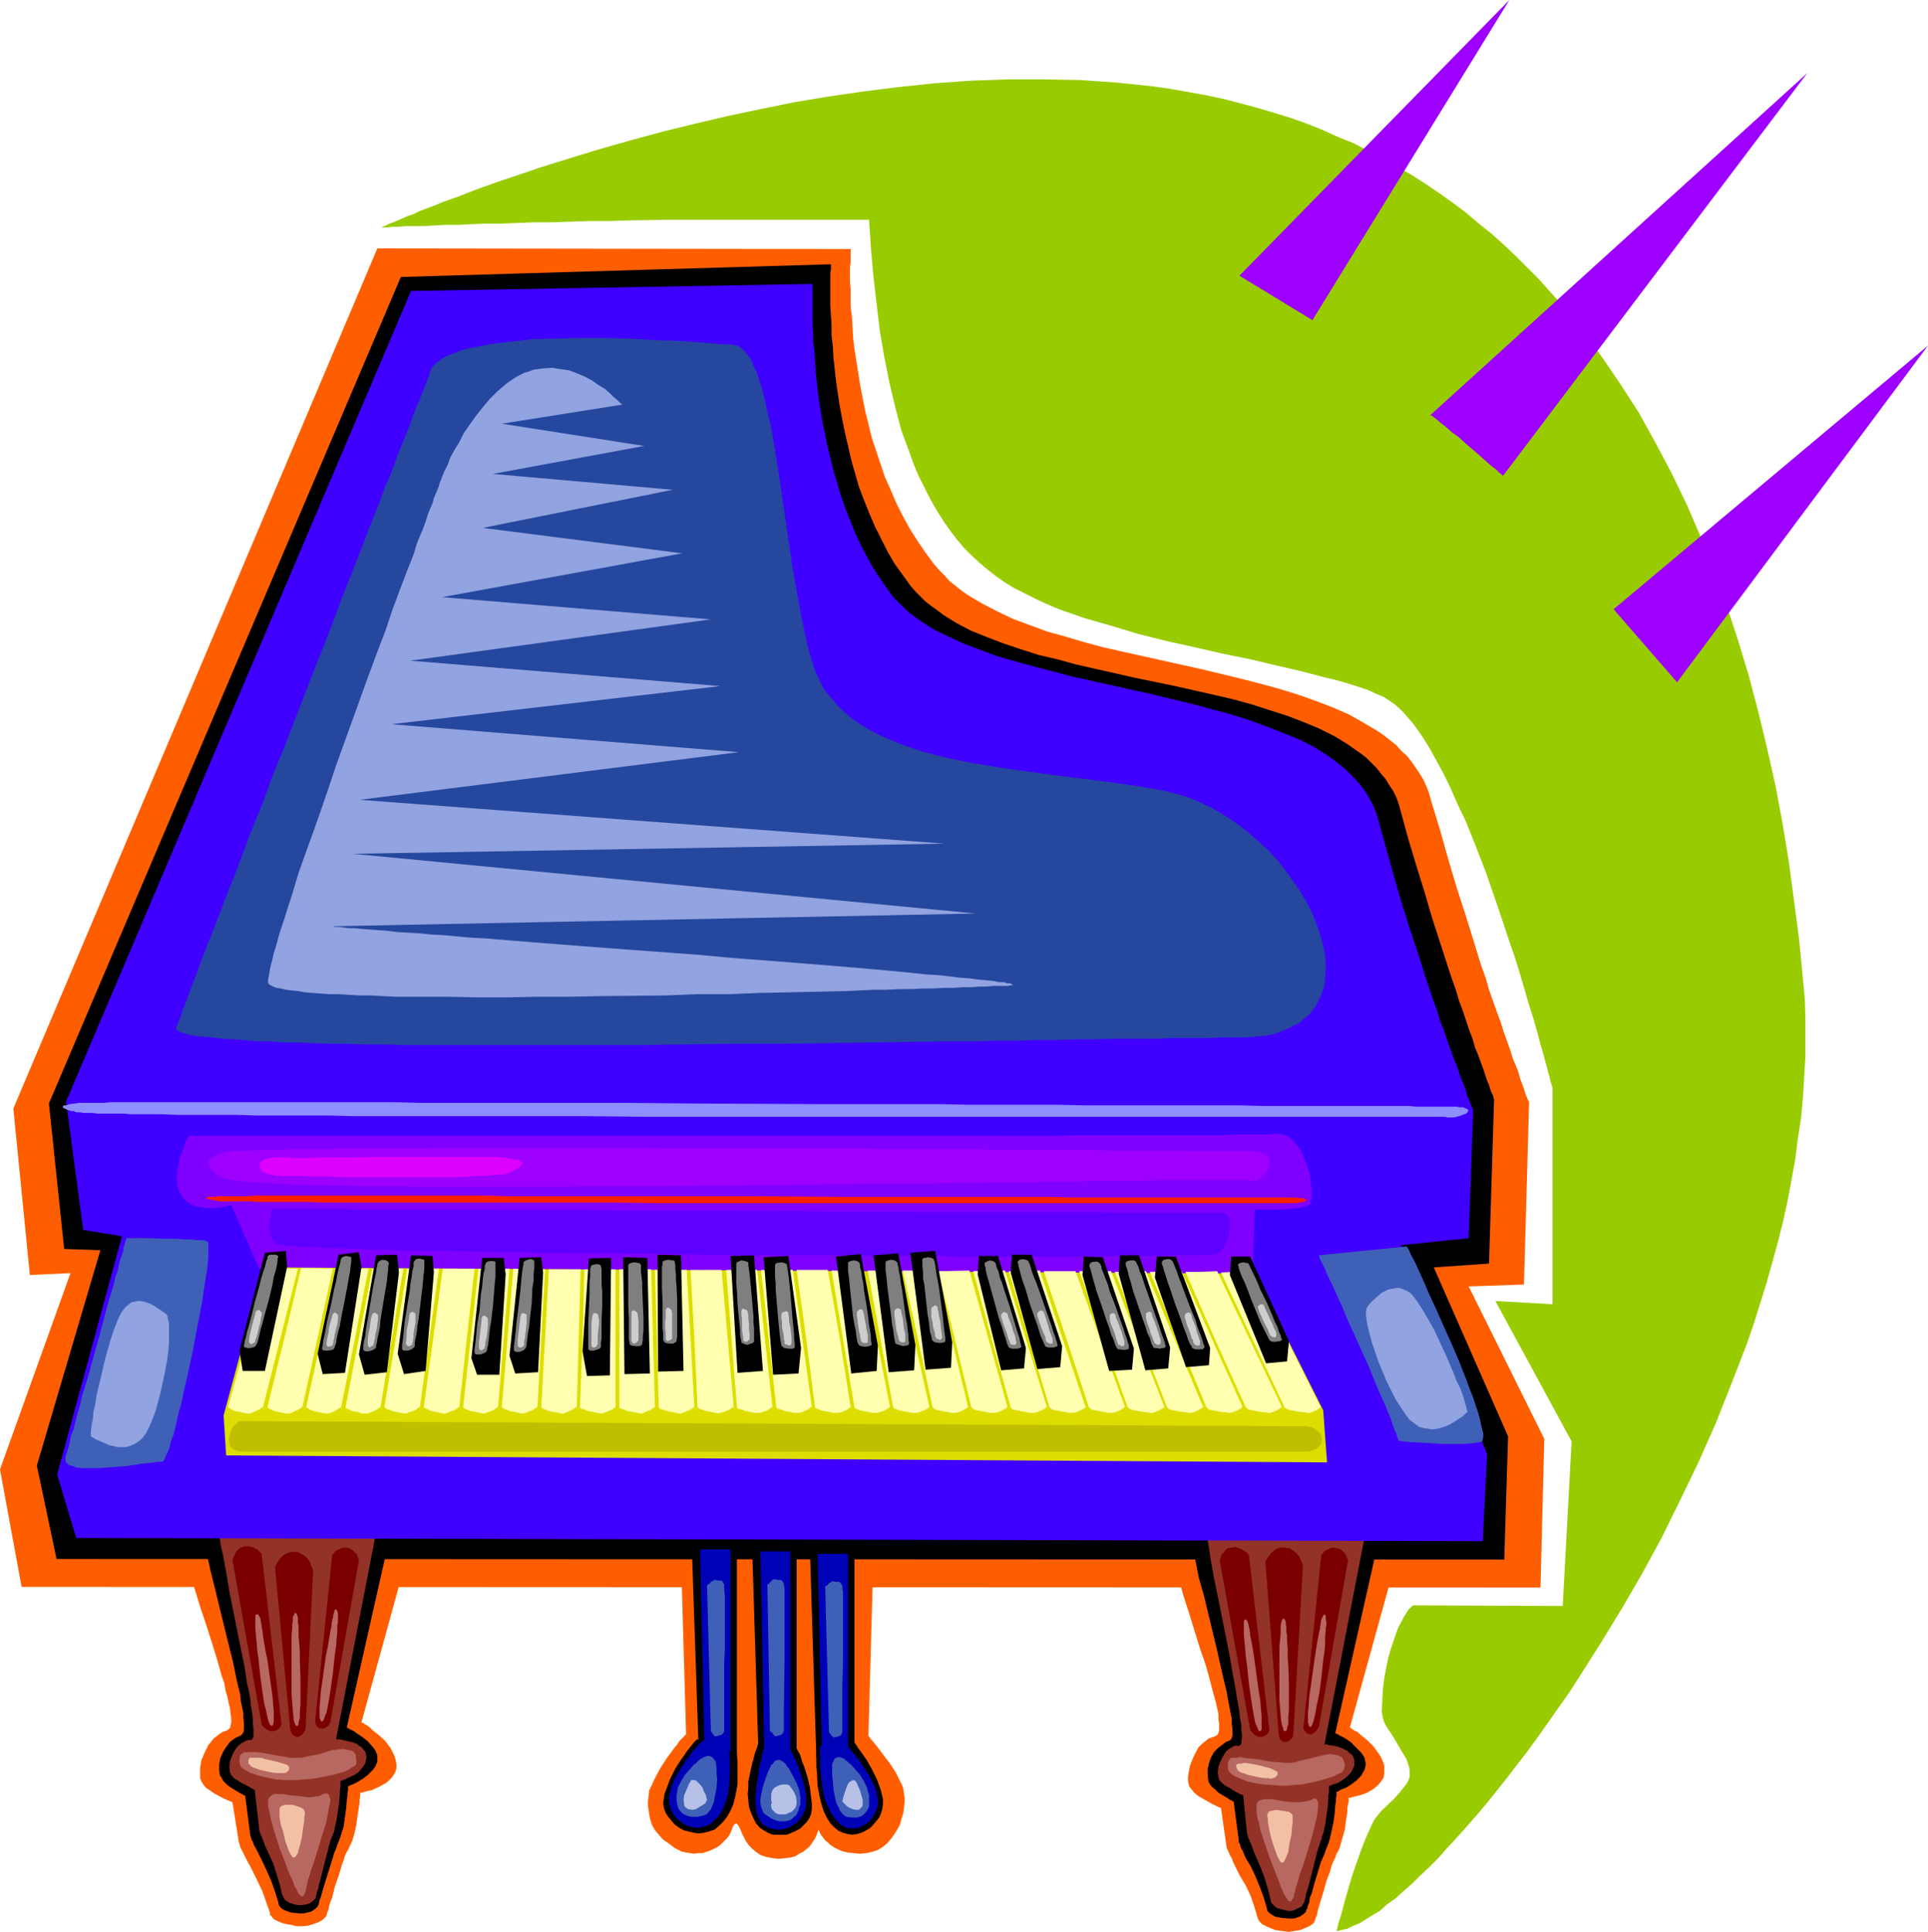 <?xml version="1.0" encoding="UTF-8" standalone="no"?>
<svg
   version="1.0"
   width="129.766mm"
   height="130.018mm"
   id="svg157"
   sodipodi:docname="Piano 24.wmf"
   xmlns:inkscape="http://www.inkscape.org/namespaces/inkscape"
   xmlns:sodipodi="http://sodipodi.sourceforge.net/DTD/sodipodi-0.dtd"
   xmlns="http://www.w3.org/2000/svg"
   xmlns:svg="http://www.w3.org/2000/svg">
  <sodipodi:namedview
     id="namedview157"
     pagecolor="#ffffff"
     bordercolor="#000000"
     borderopacity="0.25"
     inkscape:showpageshadow="2"
     inkscape:pageopacity="0.0"
     inkscape:pagecheckerboard="0"
     inkscape:deskcolor="#d1d1d1"
     inkscape:document-units="mm" />
  <defs
     id="defs1">
    <pattern
       id="WMFhbasepattern"
       patternUnits="userSpaceOnUse"
       width="6"
       height="6"
       x="0"
       y="0" />
  </defs>
  <path
     style="fill:#ff5e00;fill-opacity:1;fill-rule:evenodd;stroke:none"
     d="m 173.073,390.41 1.454,50.74 -0.162,0.162 -0.323,0.323 -0.485,0.485 -0.646,0.646 -0.646,0.97 -0.808,0.97 -0.808,1.131 -0.97,1.293 -1.778,2.747 -1.454,2.747 -0.646,1.454 -0.646,1.293 -0.162,1.454 -0.162,1.293 v 1.293 l 0.162,0.97 0.162,1.131 0.162,0.97 0.485,1.616 0.808,1.454 0.97,1.131 1.131,1.293 1.454,0.97 1.454,1.131 0.97,0.485 0.97,0.485 0.97,0.162 0.97,0.162 1.131,0.162 0.97,-0.162 h 1.131 l 0.97,-0.323 0.97,-0.323 0.97,-0.485 0.97,-0.485 0.808,-0.646 0.808,-0.808 0.808,-0.808 0.646,-0.97 0.485,-1.131 0.162,-0.485 0.162,-0.323 0.162,-0.323 0.323,-0.323 0.323,-0.162 0.162,0.162 0.323,0.323 0.323,0.646 0.323,0.646 0.323,0.808 0.485,0.97 0.485,0.97 0.808,1.131 0.808,0.808 0.97,0.808 1.131,0.808 1.454,0.485 1.616,0.323 1.616,0.162 1.616,-0.162 1.293,-0.162 1.293,-0.323 0.97,-0.646 0.97,-0.485 0.808,-0.646 0.808,-0.646 0.485,-0.646 0.97,-1.454 0.485,-1.131 0.162,-0.485 0.162,-0.323 v -0.323 0 0 l 0.162,0.162 0.323,0.808 0.323,0.485 0.485,0.646 0.485,0.646 0.646,0.485 0.646,0.646 0.97,0.646 0.97,0.485 1.131,0.485 1.293,0.323 1.454,0.162 1.778,0.162 1.616,-0.162 1.454,-0.323 1.454,-0.485 1.293,-0.808 1.131,-0.97 0.97,-1.131 0.808,-1.131 0.808,-1.293 0.646,-1.293 0.323,-1.293 0.485,-1.454 0.162,-1.293 0.162,-1.454 v -1.131 l -0.162,-1.131 -0.162,-1.131 -0.323,-0.97 -0.485,-0.97 -1.131,-2.262 -1.454,-2.262 -1.616,-2.101 -1.454,-1.939 -0.646,-0.808 -0.646,-0.808 -0.485,-0.485 -0.323,-0.485 -0.162,-0.323 h -0.162 l 1.454,-52.518 z"
     id="path1" />
  <path
     style="fill:#000000;fill-opacity:1;fill-rule:evenodd;stroke:none"
     d="m 177.275,442.443 -0.162,0.162 -0.323,0.323 -0.323,0.323 -0.485,0.646 -0.646,0.808 -0.646,0.808 -0.646,0.97 -0.808,1.131 -1.454,2.262 -1.293,2.585 -0.97,2.586 -0.485,1.293 -0.162,1.131 -0.162,1.293 0.162,1.131 0.485,1.293 0.646,0.97 0.808,0.97 0.808,0.97 1.131,0.808 1.131,0.646 1.293,0.323 1.293,0.323 1.293,0.162 1.293,-0.162 1.293,-0.323 1.454,-0.485 1.131,-0.97 1.131,-1.131 0.97,-1.293 0.808,-1.454 0.646,-1.454 0.485,-1.778 0.323,-1.616 0.323,-1.778 v -1.616 -1.616 -1.454 -1.454 l -0.162,-1.293 -0.162,-1.131 v -0.97 l -0.162,-0.646 v -0.485 -0.162 h -0.162 l -0.162,-0.162 h -0.323 l -0.485,-0.162 h -0.97 -4.525 -1.778 z"
     id="path2" />
  <path
     style="fill:#000000;fill-opacity:1;fill-rule:evenodd;stroke:none"
     d="m 216.382,442.443 h 0.162 l 0.323,0.323 0.485,0.485 0.485,0.646 0.485,0.808 0.646,0.808 0.646,0.97 0.808,1.131 1.293,2.262 1.293,2.585 0.97,2.586 0.323,1.293 0.323,1.293 v 1.131 l -0.162,1.293 -0.323,1.131 -0.485,1.131 -0.808,0.97 -0.808,0.97 -0.808,0.808 -1.131,0.646 -0.97,0.485 -1.131,0.323 -1.131,0.162 -1.293,-0.162 -1.131,-0.323 -1.131,-0.485 -0.97,-0.808 -1.131,-1.131 -0.808,-1.293 -0.808,-1.616 -0.485,-1.454 -0.485,-1.778 -0.323,-1.616 -0.323,-1.778 -0.162,-3.232 -0.162,-1.616 v -2.747 l 0.162,-1.131 v -0.808 -0.808 -0.485 0 -0.162 l 0.323,-0.162 0.646,-0.162 h 0.808 l 1.293,-0.162 h 1.293 1.454 z"
     id="path3" />
  <path
     style="fill:#000000;fill-opacity:1;fill-rule:evenodd;stroke:none"
     d="m 202,443.736 0.162,0.162 0.162,0.323 0.323,0.485 0.323,0.646 0.485,0.808 0.323,0.97 0.323,1.131 0.485,1.131 0.808,2.586 0.646,2.747 0.323,2.747 0.162,1.293 v 1.293 l -0.162,1.293 -0.485,1.131 -0.646,0.97 -0.808,0.808 -0.808,0.808 -1.131,0.646 -1.131,0.485 -1.131,0.485 h -1.293 -1.131 -1.293 l -1.131,-0.485 -1.131,-0.646 -0.97,-0.646 -0.97,-1.131 -0.646,-1.293 -0.646,-1.454 -0.485,-1.454 -0.162,-1.616 -0.162,-1.616 0.162,-1.616 v -1.616 l 0.646,-3.07 0.323,-1.454 0.323,-1.131 0.323,-1.293 0.323,-0.97 0.323,-0.808 0.162,-0.646 0.162,-0.323 v -0.162 l 0.162,-0.162 h 0.162 0.323 0.485 0.97 l 1.293,0.162 2.909,0.323 1.454,0.162 z"
     id="path4" />
  <path
     style="fill:#ff5e00;fill-opacity:1;fill-rule:evenodd;stroke:none"
     d="M 3.394,281.981 95.99,63.183 216.382,63.345 v 0.162 0.485 0.646 0.808 1.293 l -0.162,1.293 v 3.555 l 0.162,1.939 v 2.101 2.424 l 0.323,2.424 0.162,2.747 0.162,2.747 0.323,2.747 0.485,3.07 0.485,3.07 0.485,3.07 0.646,3.393 0.646,3.232 0.808,3.232 0.808,3.393 1.131,3.393 1.131,3.393 1.131,3.393 1.454,3.232 1.454,3.393 1.616,3.232 1.778,3.232 1.939,3.07 2.101,3.07 2.262,3.07 1.293,1.454 1.293,1.293 1.293,1.454 1.454,1.131 1.616,1.293 1.616,1.131 3.555,2.101 3.717,1.939 4.04,1.939 4.363,1.616 4.363,1.616 4.686,1.293 4.848,1.454 4.848,1.293 5.01,1.131 10.181,2.262 10.181,2.262 10.019,2.424 5.01,1.293 4.686,1.293 4.686,1.454 4.525,1.616 4.202,1.616 4.04,1.778 3.717,2.101 3.555,2.101 1.616,1.131 3.07,2.424 1.293,1.454 1.454,1.293 1.131,1.454 1.131,1.616 0.97,1.454 0.97,1.616 0.808,1.778 0.646,1.778 0.485,1.778 2.262,7.433 2.101,7.433 2.101,7.11 2.262,6.949 2.101,6.787 1.939,6.302 1.131,3.07 0.808,2.909 0.97,2.747 0.97,2.747 0.97,2.586 0.808,2.585 0.808,2.262 0.808,2.262 0.646,2.101 0.808,1.939 0.646,1.616 0.485,1.778 0.485,1.293 0.485,1.293 0.323,1.131 0.323,0.808 0.323,0.808 0.323,0.485 v 0.323 0.162 l -1.293,46.054 -14.059,0.485 19.23,38.782 -0.97,37.813 L 5.494,403.661 0,373.766 17.938,323.833 7.595,324.318 Z"
     id="path5" />
  <path
     style="fill:#000000;fill-opacity:1;fill-rule:evenodd;stroke:none"
     d="m 206.04,394.45 1.616,52.679 9.696,0.646 v -53.326 z"
     id="path6" />
  <path
     style="fill:#000000;fill-opacity:1;fill-rule:evenodd;stroke:none"
     d="m 191.334,393.803 1.616,52.679 9.696,0.646 v -53.326 z"
     id="path7" />
  <path
     style="fill:#000000;fill-opacity:1;fill-rule:evenodd;stroke:none"
     d="m 175.982,393.319 1.778,52.841 9.696,0.485 v -53.326 z"
     id="path8" />
  <path
     style="fill:#ff5e00;fill-opacity:1;fill-rule:evenodd;stroke:none"
     d="m 44.602,385.077 v 0 l 0.162,-0.162 v -0.323 -0.323 l 0.323,-0.808 0.646,-0.97 0.646,-1.293 0.808,-1.454 1.131,-1.616 1.293,-1.616 1.778,-1.616 1.939,-1.616 1.131,-0.646 1.131,-0.808 1.293,-0.646 1.454,-0.646 1.454,-0.485 1.616,-0.485 1.616,-0.485 1.778,-0.323 1.939,-0.323 2.101,-0.323 2.101,-0.162 h 2.262 2.262 l 2.101,0.162 2.101,0.162 1.939,0.323 1.939,0.485 1.778,0.323 1.778,0.485 1.616,0.646 1.616,0.646 1.454,0.646 1.454,0.808 1.293,0.808 2.424,1.616 2.101,1.616 1.778,1.778 1.454,1.939 1.293,1.616 0.97,1.616 0.646,1.616 0.323,1.454 0.162,1.131 -0.162,0.97 -13.574,49.286 0.162,0.162 h 0.323 l 0.323,0.323 0.646,0.323 0.646,0.485 0.646,0.646 1.616,1.293 1.616,1.454 1.454,1.939 0.485,0.97 0.485,0.97 0.323,1.131 0.162,0.97 v 1.131 l -0.323,0.97 -0.485,0.808 -0.485,0.646 -0.808,0.808 -0.646,0.485 -1.778,0.97 -1.778,0.808 -0.808,0.162 -0.646,0.162 -0.485,0.162 -0.646,0.162 h -0.162 -0.162 v 0.485 0.485 l -0.162,0.808 v 0.808 l -0.162,0.97 -0.323,2.101 -0.323,2.424 -0.485,2.262 -0.646,2.101 -0.485,0.97 -0.323,0.808 -0.485,0.808 -0.485,0.97 -0.323,1.131 -0.485,1.293 -0.808,2.747 -0.97,2.747 -0.646,2.747 -0.485,1.131 -0.323,1.131 -0.162,0.808 -0.323,0.808 -0.162,0.646 -0.162,0.323 -0.323,0.323 -0.485,0.485 -0.808,0.485 -0.808,0.323 -0.97,0.323 -0.97,0.323 -1.131,0.162 h -1.131 -0.97 l -1.131,-0.323 -1.131,-0.162 -1.293,-0.323 -1.131,-0.485 -0.97,-0.485 -0.646,-0.808 -0.323,-0.323 v -0.485 l -0.97,-2.747 -0.97,-2.747 -1.293,-2.747 -1.293,-2.586 -0.646,-1.293 -0.646,-1.131 -0.485,-0.97 -0.485,-0.97 -0.485,-0.97 -0.323,-0.646 -0.162,-0.646 -0.162,-0.485 -1.616,-10.18 -2.262,-0.97 -2.424,-1.293 -1.131,-0.808 -0.97,-0.646 -0.646,-0.808 -0.485,-0.808 -0.323,-0.808 v -0.808 -0.808 -0.97 l 0.323,-1.939 0.808,-1.939 0.97,-1.939 0.646,-0.808 0.646,-0.808 0.808,-0.646 0.808,-0.646 0.808,-0.485 0.97,-0.323 0.485,-0.323 0.323,-0.323 0.162,-0.646 0.162,-0.808 v -0.97 l -0.162,-1.131 -0.162,-1.454 -0.323,-1.293 -0.323,-1.616 -0.485,-1.616 -0.323,-1.939 -0.646,-1.778 -1.131,-4.04 -1.293,-4.201 -1.454,-4.525 -1.454,-4.363 -1.454,-4.686 -1.293,-4.363 -1.293,-4.201 -0.485,-2.101 -0.485,-1.939 -0.485,-1.778 -0.323,-1.778 -0.323,-1.616 z"
     id="path9" />
  <path
     style="fill:#ff5e00;fill-opacity:1;fill-rule:evenodd;stroke:none"
     d="m 296.051,386.532 v -0.162 -0.162 l 0.162,-0.485 0.323,-0.808 0.485,-1.131 0.646,-1.293 0.97,-1.454 1.131,-1.616 1.293,-1.616 1.616,-1.454 1.939,-1.616 1.293,-0.808 1.131,-0.646 1.293,-0.646 1.293,-0.646 1.616,-0.485 1.616,-0.646 1.616,-0.323 1.778,-0.485 1.939,-0.323 1.939,-0.162 2.262,-0.162 2.262,-0.162 2.101,0.162 2.262,0.162 2.101,0.162 1.939,0.323 1.939,0.323 1.778,0.485 1.778,0.485 1.616,0.646 1.616,0.646 1.454,0.646 1.293,0.646 1.454,0.808 2.262,1.616 2.101,1.778 1.778,1.778 1.616,1.778 1.293,1.778 0.808,1.616 0.646,1.616 0.485,1.293 0.162,1.293 -0.162,0.97 -13.574,49.124 0.162,0.162 0.323,0.162 0.323,0.323 0.646,0.323 0.646,0.323 0.646,0.646 1.616,1.293 1.616,1.616 1.293,1.778 0.646,0.97 0.485,1.131 0.323,0.97 v 1.131 0.97 l -0.162,0.97 -0.485,0.808 -0.646,0.808 -0.646,0.646 -0.808,0.646 -1.616,0.97 -1.778,0.646 -0.808,0.162 -0.646,0.162 -0.646,0.162 -0.485,0.162 h -0.162 -0.162 v 0.162 0.323 0.485 l -0.162,0.808 -0.162,0.808 v 0.97 l -0.323,2.101 -0.323,2.424 -0.646,2.262 -0.646,2.262 -0.323,0.808 -0.485,0.808 -0.323,0.97 -0.485,0.97 -0.485,1.131 -0.323,1.293 -0.97,2.586 -0.808,2.909 -0.808,2.586 -0.323,1.131 -0.323,1.131 -0.162,0.97 -0.323,0.646 -0.162,0.646 -0.162,0.323 -0.323,0.485 -0.485,0.323 -0.808,0.485 -0.808,0.323 -1.131,0.485 -0.97,0.162 -0.97,0.162 -1.131,0.162 -0.97,-0.162 -1.293,-0.162 -1.131,-0.162 -1.131,-0.485 -1.131,-0.485 -0.97,-0.485 -0.646,-0.646 -0.323,-0.485 -0.162,-0.323 -0.808,-2.747 -0.97,-2.909 -1.293,-2.747 -1.454,-2.424 -0.646,-1.293 -1.131,-2.262 -0.323,-0.97 -0.485,-0.808 -0.323,-0.808 -0.323,-0.646 -0.162,-0.323 -1.454,-10.18 -1.131,-0.485 -1.293,-0.646 -2.262,-1.293 -1.131,-0.646 -0.97,-0.808 -0.646,-0.808 -0.646,-0.808 -0.162,-0.646 -0.162,-0.808 v -0.97 l 0.162,-0.97 0.323,-1.778 0.808,-2.101 0.97,-1.939 0.485,-0.808 0.808,-0.808 0.808,-0.646 0.808,-0.646 0.808,-0.323 0.97,-0.323 0.485,-0.323 0.323,-0.485 0.162,-0.646 v -0.808 -0.97 l -0.162,-1.131 v -1.293 l -0.323,-1.454 -0.323,-1.454 -0.485,-1.778 -0.485,-1.778 -0.485,-1.939 -1.131,-4.04 -1.454,-4.201 -2.747,-8.888 -1.454,-4.525 -1.293,-4.525 -1.293,-4.201 -0.485,-1.939 -0.485,-2.101 -0.485,-1.778 -0.323,-1.778 -0.323,-1.616 z"
     id="path10" />
  <path
     style="fill:#000000;fill-opacity:1;fill-rule:evenodd;stroke:none"
     d="M 12.443,280.688 101.969,70.455 211.373,67.223 v 0.485 0.808 l -0.162,0.97 v 2.747 1.616 1.939 2.101 l 0.162,2.262 0.162,2.424 v 2.747 l 0.323,2.747 0.162,2.909 0.323,2.909 0.323,3.07 0.485,3.232 0.485,3.232 0.646,3.393 0.646,3.232 0.808,3.393 0.808,3.555 0.97,3.393 0.97,3.393 1.293,3.393 1.293,3.232 1.454,3.393 1.616,3.232 1.616,3.232 1.778,3.07 2.101,2.909 2.101,2.909 1.131,1.293 1.293,1.293 1.293,1.293 1.454,1.131 1.616,1.131 1.454,1.131 3.394,2.101 3.717,1.939 4.04,1.616 4.202,1.616 4.363,1.454 4.525,1.454 4.848,1.131 4.686,1.293 5.01,1.131 10.019,2.262 10.181,2.101 10.019,2.262 4.848,1.131 4.686,1.293 4.525,1.454 4.525,1.454 4.202,1.616 3.878,1.616 3.878,1.939 3.394,2.101 1.616,1.131 1.616,1.131 1.454,1.131 1.293,1.293 1.293,1.293 1.131,1.454 1.131,1.293 0.97,1.616 0.97,1.454 0.808,1.616 0.646,1.778 0.485,1.778 1.939,7.11 2.101,6.949 2.101,6.787 1.939,6.625 2.101,6.464 1.939,5.979 0.97,2.909 0.97,2.747 0.808,2.747 0.97,2.585 0.808,2.424 0.808,2.424 0.808,2.101 0.646,2.262 0.808,1.939 0.646,1.778 0.646,1.778 0.485,1.454 0.485,1.454 0.485,1.131 0.323,1.131 0.323,0.808 0.323,0.646 0.162,0.485 v 0.323 l 0.162,0.162 -1.293,41.853 -14.059,0.97 18.907,42.984 -0.97,31.349 -368.286,-0.162 -5.01,-23.754 16.16,-54.78 -9.211,-0.323 z"
     id="path11" />
  <path
     style="fill:#000000;fill-opacity:1;fill-rule:evenodd;stroke:none"
     d="m 50.581,384.754 v 0 l 0.162,-0.162 0.162,-0.485 0.162,-0.808 0.485,-1.131 0.485,-1.293 0.646,-1.454 0.97,-1.454 1.131,-1.616 1.293,-1.616 1.616,-1.454 1.778,-1.454 2.262,-1.293 1.131,-0.646 1.293,-0.485 1.454,-0.323 1.454,-0.485 1.454,-0.162 1.616,-0.323 1.778,-0.162 h 1.778 1.778 l 1.778,0.162 1.616,0.162 1.616,0.323 1.616,0.485 1.454,0.323 2.747,1.131 2.424,1.293 2.101,1.454 2.101,1.616 1.616,1.778 1.454,1.616 1.131,1.778 0.97,1.778 0.808,1.616 0.485,1.454 0.323,1.454 0.162,1.131 -0.162,0.97 -11.474,50.902 v 0.162 h 0.323 l 0.323,0.323 0.485,0.162 0.646,0.323 0.646,0.485 1.454,0.97 1.454,1.131 1.131,1.293 0.646,0.808 0.323,0.646 0.323,0.808 v 0.808 0.808 l -0.323,0.808 -0.323,0.646 -0.485,0.646 -1.293,1.293 -1.293,0.97 -1.293,0.808 -1.293,0.646 -0.485,0.162 -0.323,0.162 -0.323,0.162 v 0 0.485 0.485 l -0.162,0.646 v 0.808 l -0.162,0.97 -0.162,2.101 -0.323,2.424 -0.323,2.262 -0.646,2.101 -0.323,0.97 -0.323,0.808 -0.323,0.808 -0.323,0.97 -0.485,1.131 -0.323,1.131 -1.616,5.171 -0.808,2.586 -0.323,1.131 -0.323,1.131 -0.323,0.808 -0.162,0.808 -0.162,0.485 -0.162,0.323 -0.323,0.323 -0.323,0.323 -0.485,0.323 -0.485,0.323 -0.646,0.162 -0.646,0.162 -0.808,0.162 h -0.808 l -1.616,-0.162 -0.97,-0.162 -0.808,-0.323 -0.808,-0.323 -0.646,-0.485 -0.485,-0.646 -0.162,-0.808 -0.808,-2.586 -0.97,-2.747 -1.131,-2.586 -1.131,-2.424 -1.131,-2.262 -0.485,-0.97 -0.485,-0.808 -0.323,-0.97 -0.323,-0.485 -0.162,-0.646 -0.162,-0.485 -1.293,-10.019 -1.778,-0.97 -2.101,-1.293 -0.808,-0.646 -0.808,-0.808 -0.485,-0.808 -0.485,-0.808 -0.162,-1.293 v -1.454 l 0.323,-1.616 0.646,-1.454 0.808,-1.293 0.97,-1.293 1.293,-0.97 0.646,-0.323 0.808,-0.323 0.323,-0.323 0.323,-0.485 0.162,-0.646 v -0.808 -0.97 l -0.162,-1.293 v -1.293 l -0.323,-1.454 -0.323,-1.616 -0.162,-1.778 -0.485,-1.778 -0.485,-2.101 -0.808,-4.04 -1.131,-4.525 -2.262,-9.211 -1.131,-4.686 -1.131,-4.525 -0.97,-4.363 -0.485,-2.101 -0.323,-1.939 -0.485,-1.778 -0.323,-1.778 -0.162,-1.616 z"
     id="path12" />
  <path
     style="fill:#000000;fill-opacity:1;fill-rule:evenodd;stroke:none"
     d="m 302.03,386.209 v -0.162 l 0.162,-0.162 v -0.485 l 0.323,-0.808 0.323,-1.131 0.646,-1.293 0.646,-1.293 0.808,-1.616 1.131,-1.454 1.454,-1.616 1.454,-1.616 1.939,-1.293 2.262,-1.293 1.131,-0.646 1.293,-0.485 1.293,-0.485 1.454,-0.323 1.616,-0.323 1.616,-0.162 1.778,-0.162 1.778,-0.162 1.778,0.162 1.778,0.162 1.616,0.162 1.616,0.323 1.616,0.323 1.454,0.485 2.586,1.131 2.586,1.293 2.101,1.454 1.939,1.616 1.778,1.616 1.293,1.778 1.293,1.778 0.97,1.616 0.808,1.778 0.485,1.454 0.323,1.293 0.162,1.293 -0.162,0.808 -11.474,51.064 v 0.162 h 0.323 l 0.323,0.162 0.485,0.323 0.646,0.323 0.646,0.323 1.454,0.97 1.293,1.293 1.293,1.293 0.485,0.646 0.485,0.808 0.162,0.808 0.162,0.808 -0.162,0.808 -0.162,0.646 -0.485,0.808 -0.323,0.646 -1.293,1.293 -1.293,0.97 -1.293,0.808 -1.293,0.485 -0.485,0.323 -0.323,0.162 h -0.323 v 0 0.485 0.485 l -0.162,0.808 v 0.808 l -0.162,0.808 -0.162,2.262 -0.323,2.262 -0.485,2.262 -0.485,2.101 -0.323,0.97 -0.323,0.808 -0.323,0.808 -0.323,0.97 -0.485,1.131 -0.485,1.131 -1.616,5.333 -0.646,2.424 -0.485,1.131 -0.162,1.131 -0.162,0.485 -0.162,0.323 -0.162,0.808 -0.323,0.485 v 0.323 l -0.323,0.323 -0.323,0.323 -0.97,0.646 -1.454,0.485 h -0.646 -0.808 l -1.778,-0.162 -0.808,-0.162 -0.808,-0.162 -0.808,-0.485 -0.646,-0.485 -0.485,-0.485 -0.162,-0.808 -0.808,-2.747 -0.97,-2.586 -1.131,-2.747 -1.131,-2.424 -1.293,-2.101 -0.485,-1.131 -0.323,-0.808 -0.485,-0.808 -0.162,-0.808 -0.323,-0.485 v -0.485 l -1.293,-9.857 -0.97,-0.485 -0.97,-0.646 -1.939,-1.131 -0.808,-0.808 -0.808,-0.646 -0.646,-0.808 -0.323,-0.808 -0.162,-1.454 V 450.038 l 0.323,-1.454 0.485,-1.454 0.808,-1.454 1.131,-1.131 1.293,-0.97 0.646,-0.485 0.808,-0.323 0.323,-0.162 0.323,-0.485 0.162,-0.646 v -0.808 -0.97 l -0.162,-1.293 v -1.293 l -0.323,-1.454 -0.323,-1.778 -0.323,-1.616 -0.323,-1.939 -0.485,-1.939 -0.97,-4.201 -0.97,-4.363 -2.262,-9.372 -1.131,-4.686 -1.293,-4.525 -0.808,-4.201 -0.485,-2.101 -0.485,-2.101 -0.323,-1.778 -0.323,-1.778 -0.323,-1.616 z"
     id="path13" />
  <path
     style="fill:#933226;fill-opacity:1;fill-rule:evenodd;stroke:none"
     d="m 54.944,384.593 v -0.162 l 0.162,-0.162 v -0.485 l 0.162,-0.808 0.323,-1.131 0.485,-1.131 0.646,-1.454 0.646,-1.454 0.97,-1.616 1.131,-1.454 1.454,-1.616 1.454,-1.293 1.778,-1.293 2.101,-1.131 1.131,-0.323 1.293,-0.485 1.293,-0.323 1.293,-0.162 1.454,-0.162 h 1.454 1.616 l 1.454,0.162 1.454,0.162 1.293,0.323 2.424,0.808 2.262,1.131 2.101,1.293 1.778,1.454 1.616,1.454 1.454,1.616 1.293,1.778 0.97,1.778 0.808,1.616 0.646,1.616 0.485,1.454 0.162,1.454 0.162,1.131 -0.162,0.97 -10.504,54.295 h 0.323 0.323 0.485 l 1.293,0.323 1.454,0.323 1.454,0.485 0.485,0.485 0.646,0.323 0.485,0.646 0.485,0.485 0.162,0.646 0.162,0.808 -0.162,0.808 -0.162,0.646 -0.323,0.646 -0.485,0.646 -0.97,1.131 -1.293,0.808 -1.131,0.485 -0.97,0.485 -0.485,0.162 -0.323,0.162 h -0.162 -0.162 v 0.485 0.485 0.646 l -0.162,0.808 v 0.97 l -0.162,2.101 -0.646,4.363 -0.485,2.101 -0.162,0.97 -0.323,0.808 -0.323,0.808 -0.323,0.808 -0.323,1.131 -0.323,1.293 -1.293,5.009 -0.646,2.586 -0.323,1.131 -0.162,0.97 -0.323,0.808 -0.162,0.808 -0.162,0.485 v 0.323 l -0.323,0.323 -0.323,0.323 -0.808,0.646 -1.131,0.323 -1.293,0.162 -1.454,-0.162 -1.454,-0.485 -0.485,-0.323 -0.646,-0.485 -0.323,-0.646 -0.323,-0.646 -0.646,-2.747 -0.808,-2.586 -0.808,-2.586 -1.131,-2.424 -0.97,-2.101 -0.323,-0.97 -0.323,-0.808 -0.323,-0.808 -0.323,-0.646 -0.162,-0.646 v -0.323 l -1.131,-9.857 -0.808,-0.485 -0.808,-0.485 -1.939,-0.97 -0.97,-0.646 -0.808,-0.485 -0.646,-0.808 -0.323,-0.646 -0.162,-1.454 0.162,-1.293 0.485,-1.454 0.646,-1.293 0.808,-1.131 0.97,-0.808 0.646,-0.323 0.485,-0.323 0.646,-0.162 h 0.646 l 0.323,-0.162 0.162,-0.323 0.162,-0.485 v -0.808 -0.97 l -0.162,-1.293 v -1.293 l -0.162,-1.454 -0.323,-1.778 -0.162,-1.778 -0.323,-1.939 -0.485,-1.939 -0.646,-4.363 -0.97,-4.686 -1.939,-9.696 -0.97,-4.848 -0.808,-4.848 -0.808,-4.363 -0.485,-2.101 -0.323,-2.101 -0.323,-1.939 -0.162,-1.778 -0.162,-1.616 z"
     id="path14" />
  <path
     style="fill:#933226;fill-opacity:1;fill-rule:evenodd;stroke:none"
     d="m 306.393,385.885 v 0 l 0.162,-0.162 v -0.485 l 0.162,-0.97 0.323,-0.97 0.485,-1.293 0.646,-1.293 0.646,-1.616 0.97,-1.454 1.131,-1.616 1.454,-1.454 1.454,-1.454 1.778,-1.293 2.101,-0.97 1.131,-0.485 1.131,-0.323 1.454,-0.323 1.293,-0.162 1.454,-0.162 1.454,-0.162 1.616,0.162 1.454,0.162 1.454,0.162 1.293,0.323 2.424,0.808 2.262,0.97 2.101,1.293 1.778,1.454 1.616,1.616 1.454,1.616 1.131,1.616 1.131,1.778 0.808,1.778 0.646,1.616 0.485,1.454 0.162,1.293 0.162,1.293 -0.162,0.808 -10.504,54.295 h 0.162 0.485 l 0.485,0.162 1.293,0.162 1.293,0.323 1.454,0.646 0.646,0.323 0.485,0.485 0.646,0.485 0.323,0.485 0.323,0.808 v 0.646 0.808 l -0.323,0.808 -0.323,0.646 -0.323,0.485 -1.131,1.131 -1.131,0.808 -1.131,0.646 -1.131,0.323 -0.323,0.162 -0.323,0.162 h -0.323 v 0 0.485 0.485 0.646 l -0.162,0.808 v 0.97 l -0.162,2.101 -0.646,4.525 -0.485,2.101 -0.323,0.808 -0.162,0.808 -0.323,0.808 -0.323,0.97 -0.323,0.97 -0.323,1.293 -1.293,5.171 -0.646,2.424 -0.323,1.131 -0.323,0.97 -0.162,0.97 -0.162,0.646 -0.162,0.485 -0.162,0.323 -0.485,0.808 -0.97,0.485 -0.97,0.485 -0.646,0.162 h -0.808 l -1.293,-0.323 -1.454,-0.323 -0.646,-0.485 -0.485,-0.485 -0.485,-0.485 -0.162,-0.808 -0.646,-2.585 -0.808,-2.747 -0.97,-2.586 -0.97,-2.262 -0.97,-2.262 -0.323,-0.97 -0.323,-0.808 -0.323,-0.808 -0.323,-0.646 -0.162,-0.646 -0.162,-0.485 -0.97,-9.696 -0.808,-0.323 -0.97,-0.485 -1.778,-1.131 -0.97,-0.485 -0.808,-0.646 -0.646,-0.646 -0.323,-0.808 -0.162,-1.293 0.162,-1.454 0.485,-1.293 0.646,-1.293 0.808,-1.293 0.97,-0.808 0.646,-0.323 0.485,-0.323 h 0.646 0.646 l 0.162,-0.162 0.323,-0.323 v -0.646 l 0.162,-0.808 v -0.97 l -0.162,-1.131 v -1.454 l -0.323,-1.454 -0.162,-1.616 -0.323,-1.939 -0.323,-1.778 -0.323,-2.101 -0.808,-4.363 -0.808,-4.686 -1.939,-9.696 -0.97,-4.848 -0.97,-4.686 -0.808,-4.525 -0.323,-2.101 -0.323,-2.101 -0.323,-1.939 -0.162,-1.778 -0.323,-1.616 z"
     id="path15" />
  <path
     style="fill:#3f00ff;fill-opacity:1;fill-rule:evenodd;stroke:none"
     d="M 16.806,280.203 104.555,74.01 206.686,72.232 v 0.485 0.808 6.787 2.101 l 0.162,2.101 v 2.424 l 0.323,2.424 0.162,2.585 0.162,2.747 0.323,2.909 0.323,2.909 0.485,3.07 0.485,3.232 0.646,3.07 0.646,3.232 0.808,3.232 0.808,3.393 0.97,3.232 0.97,3.232 1.131,3.232 1.293,3.232 1.293,3.232 1.454,3.07 1.616,3.07 1.778,3.07 1.939,2.909 1.939,2.747 0.97,1.293 1.293,1.293 2.586,2.424 1.454,1.131 1.616,1.131 3.232,2.101 3.717,1.778 3.878,1.778 4.202,1.616 4.363,1.616 4.525,1.293 4.686,1.293 5.01,1.293 4.848,1.293 10.181,2.262 10.181,2.262 10.019,2.424 4.848,1.293 4.848,1.293 4.686,1.454 4.363,1.616 4.202,1.616 4.04,1.616 3.878,1.939 3.394,2.101 1.616,1.131 1.454,1.131 1.616,1.293 1.293,1.293 1.293,1.293 1.131,1.293 1.131,1.454 0.97,1.454 0.808,1.454 0.808,1.616 0.646,1.616 0.485,1.778 1.939,6.949 1.939,6.949 1.939,6.787 2.101,6.625 2.101,6.302 1.939,6.141 1.939,5.817 0.97,2.585 0.808,2.747 0.97,2.424 0.808,2.424 0.808,2.262 0.808,2.262 0.808,1.939 0.646,1.939 0.646,1.778 0.646,1.454 0.485,1.454 0.323,1.293 0.485,0.97 0.323,0.97 0.323,0.646 0.162,0.485 0.162,0.323 v 0.162 l -1.131,32.48 -17.13,1.778 21.816,53.164 -1.131,22.138 -357.782,-0.808 -4.848,-16.159 16.483,-60.598 -9.858,-1.616 z"
     id="path16" />
  <path
     style="fill:#26479e;fill-opacity:1;fill-rule:evenodd;stroke:none"
     d="m 110.049,93.239 -0.162,0.162 -0.162,0.323 -0.162,0.485 -0.323,0.808 -0.323,1.131 -0.485,1.131 -0.485,1.293 -0.646,1.616 -0.646,1.778 -0.808,1.778 -0.808,2.101 -0.808,2.262 -0.97,2.424 -0.97,2.424 -1.131,2.747 -0.97,2.747 -1.131,2.909 -1.293,2.909 -1.131,3.232 -1.293,3.232 -1.293,3.232 -1.293,3.393 -2.747,7.11 -2.909,7.272 -2.747,7.433 -5.979,15.19 -5.979,15.513 -3.07,7.433 -2.747,7.595 -2.909,7.11 -2.586,6.949 -1.293,3.393 -1.293,3.232 -1.293,3.232 -1.131,3.07 -1.131,2.909 -1.131,2.909 -1.131,2.747 -0.97,2.586 -0.97,2.586 -0.808,2.262 -0.808,2.101 -0.808,2.101 -0.646,1.778 -0.646,1.778 -0.646,1.454 -0.323,1.293 -0.485,1.131 -0.323,0.808 -0.323,0.808 -0.162,0.485 0.162,0.323 0.323,0.323 0.808,0.323 0.97,0.323 1.293,0.323 1.616,0.323 1.939,0.162 2.101,0.162 2.424,0.323 2.747,0.162 2.747,0.162 3.232,0.323 h 3.394 l 3.555,0.323 h 3.878 l 3.878,0.162 4.202,0.162 H 88.395 l 4.525,0.162 h 4.686 l 4.848,0.162 h 5.01 5.01 5.333 21.816 11.474 11.635 l 23.594,-0.323 h 11.635 l 11.797,-0.162 11.474,-0.162 11.312,-0.162 10.989,-0.162 h 5.333 l 5.171,-0.162 h 5.171 l 5.01,-0.162 h 4.686 l 4.848,-0.162 h 4.525 l 4.363,-0.162 h 4.04 4.04 3.878 l 3.555,-0.162 h 3.394 6.141 l 2.586,-0.162 h 4.686 1.939 l 1.939,-0.162 1.778,-0.162 1.616,-0.162 1.616,-0.323 1.454,-0.485 2.747,-1.131 1.131,-0.646 1.131,-0.485 0.97,-0.808 0.97,-0.808 0.97,-0.808 0.646,-0.97 0.808,-0.97 0.485,-0.97 0.485,-0.97 0.485,-1.131 0.808,-2.262 0.162,-2.424 0.162,-2.424 -0.162,-2.586 -0.485,-2.747 -0.808,-2.747 -0.97,-2.747 -1.131,-2.909 -1.454,-2.747 -1.616,-2.747 -1.939,-2.747 -1.939,-2.747 -2.101,-2.586 -2.424,-2.585 -2.586,-2.262 -2.586,-2.262 -2.747,-2.101 -2.909,-1.939 -3.07,-1.778 -3.07,-1.454 -3.07,-1.293 -3.232,-0.97 -3.394,-0.808 -6.626,-1.131 -6.949,-0.97 -14.059,-1.778 -7.11,-0.97 -6.787,-0.97 -6.787,-1.131 -6.464,-1.293 -3.07,-0.808 -3.07,-0.808 -2.909,-0.97 -2.747,-0.97 -2.747,-1.131 -2.586,-1.131 -2.424,-1.293 -2.424,-1.454 -2.101,-1.454 -2.101,-1.778 -1.778,-1.778 -1.616,-1.939 -1.616,-1.939 -1.131,-2.262 -1.131,-2.424 -0.808,-2.586 -0.808,-2.586 -0.646,-2.909 -0.646,-2.909 -0.646,-3.07 -1.131,-6.302 -1.131,-6.464 -0.97,-6.625 -1.939,-13.251 -0.97,-6.302 -0.485,-3.07 -0.485,-2.909 -0.485,-2.909 -0.646,-2.747 -0.646,-2.585 -0.485,-2.424 -0.646,-2.262 -0.646,-2.101 -0.646,-1.939 -0.808,-1.616 -0.646,-1.616 -0.808,-1.131 -0.97,-1.131 -0.808,-0.808 -0.97,-0.485 -1.131,-0.162 -1.131,-0.162 h -1.454 l -1.616,-0.162 -1.939,-0.162 -1.939,-0.162 -2.262,-0.162 -2.424,-0.162 -2.586,-0.162 h -2.586 l -2.747,-0.162 -5.818,-0.323 -6.141,-0.162 h -6.141 l -6.141,0.162 -5.979,0.162 -2.909,0.323 -2.909,0.323 -2.586,0.323 -2.586,0.323 -2.424,0.485 -2.424,0.485 -2.101,0.485 -1.939,0.808 -1.778,0.646 -1.454,0.808 -1.293,0.97 z"
     id="path17" />
  <path
     style="fill:#91a3e0;fill-opacity:1;fill-rule:evenodd;stroke:none"
     d="m 112.473,121.518 h -0.162 v 0.323 l -0.162,0.323 -0.323,0.646 -0.162,0.808 -0.323,0.808 -0.485,1.131 -0.485,1.131 -0.323,1.293 -0.646,1.454 -0.646,1.616 -0.485,1.616 -0.646,1.778 -0.808,1.939 -0.808,1.939 -0.646,2.262 -0.808,2.101 -0.97,2.424 -1.778,4.686 -1.939,5.171 -1.778,5.333 -2.101,5.494 -2.101,5.656 -4.202,11.635 -4.202,11.635 -1.939,5.817 -1.939,5.656 -1.939,5.494 -1.939,5.333 -1.778,5.009 -1.454,4.848 -1.454,4.525 -0.646,2.101 -0.646,1.939 -0.646,1.939 -0.485,1.778 -0.485,1.778 -0.485,1.454 -0.323,1.454 -0.323,1.293 -0.323,1.293 -0.162,0.97 -0.162,0.97 -0.162,0.646 v 0.485 0.485 l 0.162,0.323 0.485,0.323 0.646,0.323 0.808,0.323 1.131,0.162 1.293,0.323 1.293,0.162 1.778,0.162 1.778,0.323 1.939,0.162 2.101,0.162 2.262,0.162 h 2.424 l 2.586,0.162 2.747,0.162 h 2.909 l 2.909,0.162 3.232,0.162 h 3.232 3.232 6.949 l 7.272,0.162 h 7.595 l 7.757,-0.162 h 7.918 l 8.242,-0.162 16.322,-0.162 8.08,-0.323 h 8.08 l 7.918,-0.323 7.757,-0.162 7.434,-0.162 7.11,-0.162 3.555,-0.162 3.232,-0.162 h 3.232 l 3.232,-0.162 h 2.909 l 3.07,-0.162 h 2.747 l 2.586,-0.162 h 2.424 l 2.424,-0.162 h 2.101 l 2.101,-0.162 h 1.778 l 1.616,-0.162 h 1.616 1.293 0.97 l 0.646,-0.162 h 0.485 l 0.162,-0.162 h -0.323 l -0.323,-0.323 h -0.808 l -0.97,-0.323 h -1.293 l -1.454,-0.323 -1.778,-0.162 -1.939,-0.162 -2.262,-0.323 -2.424,-0.162 -2.586,-0.323 -2.747,-0.323 -2.909,-0.162 -3.07,-0.323 -3.232,-0.323 -3.394,-0.323 -3.555,-0.323 -3.717,-0.323 -3.717,-0.323 -3.878,-0.323 -8.08,-0.646 -8.242,-0.646 -8.565,-0.646 -8.726,-0.808 -17.453,-1.293 -8.565,-0.646 -8.403,-0.646 -8.242,-0.646 -3.878,-0.323 -4.04,-0.323 -3.717,-0.323 -3.555,-0.162 -3.555,-0.323 -3.394,-0.323 -3.232,-0.162 -3.07,-0.323 -3.07,-0.162 -2.747,-0.162 -2.424,-0.323 -2.424,-0.162 -2.262,-0.162 -1.939,-0.162 -1.616,-0.162 H 88.557 l -1.131,-0.162 -1.131,-0.162 h -0.808 -0.323 l -0.323,-0.162 h 0.162 L 248.217,232.372 89.849,217.182 240.299,214.596 91.465,203.446 l 96.475,-12.12 -88.395,-7.11 83.709,-9.696 -78.861,-6.464 76.437,-10.504 -68.357,-5.656 61.085,-11.15 -50.742,-6.464 48.318,-9.696 -45.733,-4.04 38.461,-7.11 -36.198,-5.656 30.542,-4.848 v -0.162 l -0.485,-0.323 -0.646,-0.646 -0.97,-0.808 -0.97,-0.97 -1.293,-1.131 -1.616,-0.97 -1.616,-1.131 -1.778,-0.97 -1.939,-0.808 -2.101,-0.808 -2.262,-0.323 -2.101,-0.323 -2.424,0.162 -1.131,0.162 -1.131,0.162 -1.293,0.485 -1.131,0.323 -1.293,0.646 -1.131,0.646 -2.101,1.454 -2.262,1.939 -1.939,1.939 -1.778,2.101 -1.778,2.262 -1.616,2.262 -1.454,2.101 -1.131,2.262 -1.293,2.101 -0.97,1.778 -0.646,1.778 -0.646,1.293 -0.323,0.646 -0.162,0.485 -0.162,0.323 -0.162,0.323 v 0.162 z"
     id="path18" />
  <path
     style="fill:#7a0000;fill-opacity:1;fill-rule:evenodd;stroke:none"
     d="m 59.146,396.874 7.434,41.853 0.485,0.646 0.646,0.485 0.97,0.485 h 0.485 0.485 l 0.485,-0.162 0.646,-0.323 0.646,-0.646 v -0.323 l 0.162,-0.323 -5.01,-43.145 v -0.162 l -0.323,-0.323 -0.323,-0.323 -0.485,-0.485 -0.646,-0.323 -0.646,-0.323 -0.97,-0.162 H 62.216 l -0.97,0.323 -0.646,0.485 -0.485,0.485 -0.323,0.646 -0.323,0.646 -0.162,0.485 -0.162,0.323 z"
     id="path19" />
  <path
     style="fill:#7a0000;fill-opacity:1;fill-rule:evenodd;stroke:none"
     d="m 310.272,396.874 7.757,43.145 0.485,0.646 0.646,0.646 0.97,0.485 h 0.485 0.485 l 0.485,-0.162 0.646,-0.485 0.485,-0.485 0.162,-0.323 v -0.485 l -5.171,-44.277 -0.162,-0.162 -0.162,-0.323 -0.485,-0.323 -0.485,-0.323 -0.646,-0.485 -0.646,-0.162 -0.97,-0.323 -0.808,0.162 -0.97,0.162 -0.646,0.485 -0.485,0.646 -0.485,0.485 -0.162,0.485 -0.162,0.646 z"
     id="path20" />
  <path
     style="fill:#7a0000;fill-opacity:1;fill-rule:evenodd;stroke:none"
     d="m 91.304,396.874 -7.272,41.206 -0.323,0.646 -0.485,0.485 -0.808,0.485 h -0.323 -0.485 l -0.485,-0.162 -0.485,-0.323 -0.323,-0.646 -0.162,-0.646 4.363,-42.499 h 0.162 l 0.162,-0.323 0.323,-0.323 0.323,-0.323 0.646,-0.323 0.646,-0.323 0.646,-0.162 H 88.234 l 0.97,0.323 0.646,0.485 0.485,0.485 0.485,0.485 0.162,0.485 0.162,0.485 0.162,0.323 z"
     id="path21" />
  <path
     style="fill:#7a0000;fill-opacity:1;fill-rule:evenodd;stroke:none"
     d="m 342.915,396.874 -7.434,42.499 -0.485,0.646 -0.485,0.646 -0.646,0.323 -0.323,0.162 h -0.485 l -0.485,-0.162 -0.485,-0.485 -0.485,-0.646 v -0.323 -0.323 l 4.525,-43.792 h 0.162 l 0.162,-0.323 0.323,-0.323 0.323,-0.323 0.646,-0.323 0.646,-0.323 0.808,-0.162 0.808,0.162 0.808,0.162 0.646,0.485 0.485,0.485 0.485,0.646 0.162,0.485 0.162,0.485 z"
     id="path22" />
  <path
     style="fill:#7a0000;fill-opacity:1;fill-rule:evenodd;stroke:none"
     d="m 79.669,399.298 -1.939,40.56 -0.323,0.646 -0.485,0.646 -0.646,0.485 -0.323,0.162 h -0.485 l -0.485,-0.162 -0.485,-0.323 -0.323,-0.485 -0.323,-0.808 -3.878,-41.368 0.162,-0.323 0.323,-0.646 0.323,-0.646 0.646,-0.808 0.646,-0.646 0.97,-0.485 0.97,-0.323 h 0.485 0.646 0.646 l 0.485,0.323 0.97,0.485 0.808,0.646 0.646,0.808 0.323,0.808 0.323,0.808 0.162,0.485 z"
     id="path23" />
  <path
     style="fill:#7a0000;fill-opacity:1;fill-rule:evenodd;stroke:none"
     d="m 331.441,398.166 -2.424,42.984 -0.162,0.646 -0.485,0.646 -0.646,0.485 -0.323,0.162 h -0.485 -0.485 l -0.646,-0.485 -0.323,-0.485 -0.162,-0.808 -3.394,-43.792 v -0.323 l 0.323,-0.646 0.485,-0.646 0.485,-0.646 0.808,-0.808 0.808,-0.485 0.97,-0.323 h 0.485 0.646 l 0.646,0.162 h 0.485 l 0.97,0.646 0.808,0.646 0.646,0.808 0.485,0.97 0.323,0.646 v 0.485 z"
     id="path24" />
  <path
     style="fill:#b76860;fill-opacity:1;fill-rule:evenodd;stroke:none"
     d="m 62.862,445.837 v 0 l -0.323,-0.162 H 62.216 l -0.323,0.162 -0.485,0.323 -0.323,0.323 -0.162,0.808 v 0.97 l 0.162,0.646 0.162,0.485 0.485,0.485 0.646,0.323 0.808,0.485 0.646,0.323 1.939,0.646 2.101,0.485 2.262,0.485 2.424,0.162 h 2.262 0.97 l 1.293,-0.162 2.586,-0.162 2.586,-0.485 2.424,-0.485 2.262,-0.646 0.97,-0.323 0.97,-0.485 0.646,-0.485 0.646,-0.323 0.323,-0.323 0.162,-0.485 v -0.808 l -0.162,-0.646 v -0.646 l -0.323,-0.485 -0.646,-0.485 -0.646,-0.162 -0.808,-0.162 -0.97,-0.162 -1.293,0.162 -1.454,0.162 -3.07,0.97 -1.616,0.323 -1.616,0.323 -1.293,0.323 h -1.131 -1.778 l -1.778,-0.323 -1.939,-0.323 -1.778,-0.323 -1.778,-0.323 -1.616,-0.162 h -0.646 -0.485 -0.646 z"
     id="path25" />
  <path
     style="fill:#b76860;fill-opacity:1;fill-rule:evenodd;stroke:none"
     d="m 314.312,447.129 h -0.162 -0.162 -0.485 -0.323 l -0.323,0.323 -0.323,0.485 -0.162,0.646 v 0.97 0.646 l 0.323,0.485 0.485,0.485 0.646,0.485 0.646,0.323 0.808,0.323 1.939,0.808 2.101,0.485 2.262,0.323 2.424,0.162 2.101,0.162 h 1.131 l 1.293,-0.162 2.586,-0.162 2.424,-0.485 2.586,-0.646 2.262,-0.646 0.97,-0.323 0.808,-0.485 0.808,-0.323 0.485,-0.323 0.323,-0.485 0.162,-0.323 0.162,-0.808 -0.162,-0.808 -0.162,-0.485 -0.323,-0.646 -0.485,-0.323 -0.646,-0.323 -0.808,-0.162 -0.97,-0.162 -1.293,0.162 -1.454,0.323 -3.232,0.808 -1.616,0.323 -1.454,0.485 -1.293,0.162 h -1.131 l -1.778,-0.162 -1.939,-0.162 -3.717,-0.646 -1.778,-0.162 -1.454,-0.162 -0.646,-0.162 h -0.646 l -0.485,0.162 z"
     id="path26" />
  <path
     style="fill:#b76860;fill-opacity:1;fill-rule:evenodd;stroke:none"
     d="m 68.357,457.471 0.323,-0.485 0.485,-0.323 0.485,-0.323 h 0.646 0.808 0.808 l 1.939,0.323 1.939,0.162 2.262,0.323 h 0.97 l 1.131,-0.162 1.131,-0.162 0.97,-0.485 0.485,-0.162 h 0.323 l 0.323,0.162 0.323,0.162 v 0.323 l 0.162,0.323 0.162,0.646 v 0.485 l -0.323,1.454 -0.323,1.778 -0.323,1.778 -0.646,2.101 -1.293,4.201 -0.646,2.101 -0.646,2.101 -0.646,1.778 -0.485,1.616 -0.485,1.454 v 0.485 l -0.162,0.485 -0.162,0.808 -0.162,0.646 -0.162,0.485 -0.162,0.323 -0.162,0.323 -0.323,0.162 h -0.323 l -0.323,-0.323 -0.323,-0.323 -0.485,-0.97 v -0.162 l -0.162,-0.162 -0.485,-0.808 -0.323,-1.131 -0.646,-1.293 -0.646,-1.616 -0.646,-1.778 -1.454,-3.717 -1.293,-4.04 -0.485,-1.778 -0.485,-1.778 -0.323,-1.616 -0.323,-1.454 v -1.454 z"
     id="path27" />
  <path
     style="fill:#b76860;fill-opacity:1;fill-rule:evenodd;stroke:none"
     d="m 319.644,458.926 0.323,-0.646 0.485,-0.323 0.646,-0.162 0.646,-0.162 h 0.646 0.97 l 1.939,0.323 1.939,0.323 2.262,0.162 h 0.97 l 1.131,-0.162 0.97,-0.162 1.131,-0.323 0.485,-0.323 h 0.323 l 0.323,0.162 0.162,0.162 0.162,0.323 0.162,0.485 v 0.485 0.646 l -0.162,1.454 -0.323,1.616 -0.485,1.939 -0.485,1.939 -1.293,4.363 -0.646,2.101 -0.646,1.939 -0.646,1.778 -0.485,1.778 -0.485,1.293 -0.162,0.646 v 0.485 l -0.323,0.646 v 0.646 l -0.323,0.646 -0.162,0.162 -0.162,0.323 -0.162,0.162 h -0.323 l -0.323,-0.162 -0.323,-0.485 -0.646,-0.97 v 0 l -0.162,-0.323 -0.162,-0.323 -0.162,-0.485 -0.485,-0.97 -0.485,-1.454 -0.646,-1.616 -0.646,-1.616 -1.454,-3.878 -1.293,-3.878 -0.646,-1.939 -0.323,-1.778 -0.485,-1.616 -0.162,-1.293 v -1.131 -0.485 z"
     id="path28" />
  <path
     style="fill:#7f00ff;fill-opacity:1;fill-rule:evenodd;stroke:none"
     d="m 48.157,288.929 -0.162,0.162 -0.162,0.323 -0.323,0.485 -0.323,0.646 -0.323,0.97 -0.323,0.97 -0.808,2.101 -0.485,2.585 -0.162,1.293 -0.162,1.293 0.162,1.293 0.162,1.131 0.485,1.131 0.485,0.97 0.808,0.97 0.808,0.646 0.97,0.485 0.97,0.485 0.97,0.162 1.131,0.162 1.939,0.162 1.939,-0.162 0.808,-0.162 0.808,-0.162 0.646,-0.162 0.323,-0.162 h 0.323 0.162 l 7.11,16.159 252.742,1.454 0.485,-16.483 h 6.141 l 2.424,-0.162 2.101,-0.162 1.131,-0.162 0.808,-0.323 0.808,-0.162 0.485,-0.162 0.162,-0.323 0.162,-0.162 0.162,-0.808 0.162,-1.131 v -1.131 l -0.162,-1.454 -0.162,-1.616 -0.323,-1.616 -0.485,-1.616 -0.646,-1.778 -0.646,-1.454 -0.808,-1.454 -0.97,-1.293 -0.97,-0.97 -1.131,-0.808 -0.646,-0.162 -0.646,-0.323 h -0.646 -0.646 -0.485 -0.97 l -1.131,0.162 h -1.616 -2.101 -4.848 l -2.909,0.162 h -6.464 -3.717 -8.08 -4.525 -14.544 l -5.171,0.162 H 233.997 221.877 85.648 81.285 Z"
     id="path29" />
  <path
     style="fill:#9e00ff;fill-opacity:1;fill-rule:evenodd;stroke:none"
     d="m 57.368,293.131 v 0 l -0.323,0.162 h -0.485 l -0.485,0.162 -1.131,0.485 -1.131,0.485 -0.485,0.485 -0.162,0.323 -0.162,0.646 0.162,0.485 0.323,0.646 0.646,0.808 0.485,0.485 0.646,0.323 0.485,0.485 0.808,0.485 0.485,0.162 0.97,0.323 1.293,0.162 1.454,0.162 1.939,0.162 2.262,0.162 2.424,0.162 2.747,0.162 2.909,0.162 3.232,0.162 h 3.555 l 3.717,0.162 h 4.04 l 4.04,0.162 h 4.363 4.686 l 4.686,0.162 h 15.19 5.171 5.494 5.494 5.656 l 11.474,-0.162 h 11.797 l 24.078,-0.162 11.958,-0.162 11.797,-0.162 11.797,-0.162 h 11.312 l 5.656,-0.162 h 5.494 l 5.171,-0.162 h 5.333 5.01 l 5.01,-0.162 h 4.686 l 4.686,-0.162 h 4.363 4.202 4.04 l 3.717,-0.162 h 3.555 3.394 15.514 0.97 0.646 l 0.323,0.162 h 0.485 0.485 l 0.646,-0.323 0.646,-0.323 0.646,-0.646 0.646,-0.646 0.485,-0.646 0.323,-0.808 0.162,-0.808 0.162,-0.646 -0.323,-0.808 -0.323,-0.646 -0.808,-0.485 -0.323,-0.323 -0.646,-0.162 -0.646,-0.162 h -0.646 l -0.808,-0.162 h -0.97 -4.525 -1.939 -7.595 l -3.07,-0.162 h -6.787 -3.717 -8.242 l -4.202,-0.162 h -4.686 -4.686 -4.848 -5.01 -5.171 l -5.333,-0.162 h -5.333 -11.15 l -11.474,-0.162 H 208.141 184.547 172.589 l -11.797,-0.162 h -49.126 l -4.848,0.162 h -9.211 -4.363 -4.202 -3.878 l -3.717,0.162 h -3.555 -3.232 l -3.07,0.162 h -2.747 -2.424 l -2.262,0.162 -1.939,0.162 h -1.616 -1.293 l -0.97,0.162 h -0.646 z"
     id="path30" />
  <path
     style="fill:#8e8eff;fill-opacity:1;fill-rule:evenodd;stroke:none"
     d="m 20.362,280.526 h -0.485 l -0.323,0.162 h -0.485 l -1.293,0.162 -0.97,0.323 h -0.485 l -0.323,0.162 v 0.162 0.323 l 0.485,0.162 0.646,0.323 0.97,0.323 h 0.646 l 0.646,0.323 h 0.323 0.323 0.485 l 0.646,0.162 h 0.646 0.97 0.808 l 1.131,0.162 h 1.131 1.293 1.293 1.616 1.454 l 1.616,0.162 h 3.717 3.878 l 4.363,0.162 h 4.525 5.01 5.171 l 5.656,0.162 h 5.656 6.141 6.302 l 6.626,0.162 h 6.626 6.949 14.382 7.434 22.947 l 15.837,0.162 h 194.081 1.454 7.757 l 0.485,0.162 h 0.808 0.485 0.485 l 1.293,-0.323 1.293,-0.485 0.485,-0.162 0.323,-0.323 0.162,-0.323 0.162,-0.162 -0.323,-0.323 -0.323,-0.162 -0.808,-0.323 h -0.97 l -0.646,-0.162 h -0.808 -0.808 -0.808 -8.08 l -1.454,-0.162 h -12.282 -4.363 -9.696 -5.171 -5.494 l -5.818,-0.162 h -12.282 -6.626 -6.626 -6.949 -7.11 l -7.11,-0.162 h -7.434 -7.595 -7.595 l -7.595,-0.162 h -15.675 -15.998 l -31.997,-0.162 -15.837,-0.162 h -15.514 -15.19 -7.434 -14.221 l -7.11,-0.162 H 62.701 57.368 52.358 47.672 27.957 l -1.293,0.162 h -3.878 -0.646 -1.454 -0.162 z"
     id="path31" />
  <path
     style="fill:#f2c1a5;fill-opacity:1;fill-rule:evenodd;stroke:none"
     d="m 71.104,459.895 v 0.323 0.485 0.646 0.808 l 0.323,1.939 0.646,1.939 0.485,2.262 0.646,1.778 0.323,0.808 0.323,0.646 0.323,0.485 0.323,0.485 h 0.323 l 0.323,-0.162 0.323,-0.485 0.323,-0.485 0.162,-0.808 0.323,-0.97 0.485,-2.101 0.323,-2.262 0.323,-2.101 v -0.808 l 0.162,-0.808 v -0.646 l -0.162,-0.323 -0.162,-0.323 -0.162,-0.162 -0.646,-0.323 -0.97,-0.323 -0.97,-0.323 h -1.131 -0.97 l -0.808,0.323 -0.162,0.162 z"
     id="path32" />
  <path
     style="fill:#f2c1a5;fill-opacity:1;fill-rule:evenodd;stroke:none"
     d="m 322.553,461.188 -0.162,0.323 v 0.646 l 0.162,0.485 v 0.97 l 0.323,1.778 0.485,2.101 0.646,2.101 0.646,1.778 0.323,0.808 0.323,0.646 0.323,0.646 0.323,0.323 h 0.323 l 0.323,-0.162 0.162,-0.323 0.323,-0.646 0.323,-0.808 0.323,-0.808 0.323,-2.262 0.485,-2.101 0.162,-2.101 0.162,-0.97 v -0.808 -0.97 l -0.162,-0.323 -0.162,-0.162 -0.646,-0.485 -0.97,-0.162 -1.131,-0.162 -0.97,-0.162 -0.97,0.162 -0.808,0.162 -0.323,0.162 z"
     id="path33" />
  <path
     style="fill:#b76860;fill-opacity:1;fill-rule:evenodd;stroke:none"
     d="m 64.963,412.548 v 0.808 0.485 0.646 l 0.162,1.616 0.162,1.778 0.162,2.101 0.323,2.101 0.485,4.686 0.323,2.262 0.323,2.262 0.323,2.101 0.485,1.778 0.323,1.616 0.162,0.646 0.162,0.485 0.162,0.485 0.162,0.323 0.323,0.162 0.162,0.162 0.162,-0.162 0.162,-0.162 v -0.323 l 0.162,-0.323 v -0.646 -0.646 -1.454 l -0.162,-1.778 -0.162,-2.101 -0.323,-2.262 -0.323,-2.262 -0.646,-4.686 -0.485,-2.262 -0.323,-1.939 -0.323,-1.939 -0.162,-1.454 -0.162,-0.646 v -0.646 l -0.162,-0.323 v -0.323 l -0.162,-0.97 -0.323,-0.646 -0.323,-0.485 h -0.162 -0.162 l -0.323,0.323 v 0.646 z"
     id="path34" />
  <path
     style="fill:#b76860;fill-opacity:1;fill-rule:evenodd;stroke:none"
     d="m 316.412,414.003 v 0.646 0.646 0.646 l 0.162,1.454 0.162,1.778 0.162,2.101 0.323,2.262 0.485,4.686 0.323,2.262 0.323,2.262 0.323,2.101 0.323,1.778 0.323,1.616 0.323,0.646 0.162,0.485 0.162,0.323 0.162,0.485 0.162,0.162 h 0.162 0.162 l 0.162,-0.162 0.162,-0.323 v -0.485 -0.485 -0.646 -1.616 l -0.162,-1.778 -0.162,-2.101 -0.323,-2.101 -0.323,-2.262 -0.646,-4.686 -0.323,-2.262 -0.323,-2.101 -0.323,-1.778 -0.323,-1.616 v -0.646 l -0.162,-0.485 v -0.485 l -0.162,-0.323 -0.162,-0.97 -0.162,-0.485 -0.323,-0.485 -0.162,-0.162 -0.323,0.162 -0.162,0.323 v 0.646 z"
     id="path35" />
  <path
     style="fill:#b76860;fill-opacity:1;fill-rule:evenodd;stroke:none"
     d="m 85.971,411.417 v 0.808 0.485 l -0.162,0.646 v 1.616 l -0.162,1.778 -0.162,2.101 -0.323,2.101 -0.485,4.686 -0.323,2.262 -0.323,2.262 -0.323,2.101 -0.323,1.778 -0.323,1.616 -0.323,0.646 -0.162,0.485 -0.162,0.485 -0.162,0.323 -0.162,0.162 -0.162,0.162 -0.323,-0.162 v -0.162 l -0.162,-0.323 -0.162,-0.323 v -0.646 -0.646 -1.454 l 0.162,-1.778 0.162,-2.101 0.323,-2.262 0.323,-2.262 0.646,-4.686 0.485,-2.262 0.323,-1.939 0.323,-1.939 0.323,-1.454 v -0.646 l 0.162,-0.485 v -0.485 l 0.162,-0.323 0.162,-0.97 0.162,-0.646 0.162,-0.485 0.323,-0.162 0.162,0.162 0.162,0.323 0.162,0.646 z"
     id="path36" />
  <path
     style="fill:#b76860;fill-opacity:1;fill-rule:evenodd;stroke:none"
     d="m 337.42,412.71 v 0.808 l -0.162,0.485 v 0.646 l -0.162,1.616 v 1.778 l -0.162,2.101 -0.323,2.101 -0.485,4.686 -0.323,2.424 -0.323,2.101 -0.485,2.101 -0.323,1.939 -0.323,1.454 -0.162,0.646 -0.162,0.485 -0.162,0.485 -0.162,0.323 -0.162,0.323 h -0.323 -0.162 l -0.162,-0.323 v -0.323 l -0.162,-0.323 v -0.646 -0.646 -1.454 l 0.162,-1.778 0.162,-2.101 0.323,-2.262 0.323,-2.262 0.646,-4.686 0.323,-2.101 0.323,-2.101 0.323,-1.778 0.323,-1.616 0.162,-0.646 v -0.485 l 0.162,-0.485 v -0.323 l 0.162,-0.97 0.323,-0.646 0.162,-0.323 0.323,-0.323 0.162,0.162 0.162,0.323 v 0.646 z"
     id="path37" />
  <path
     style="fill:#b76860;fill-opacity:1;fill-rule:evenodd;stroke:none"
     d="m 74.498,412.225 v 0.323 l -0.162,0.485 v 0.485 0.646 l -0.162,1.616 v 1.778 2.101 9.211 2.262 l 0.162,2.101 0.162,1.939 0.162,1.454 v 0.646 l 0.323,1.131 0.162,0.323 0.162,0.162 0.162,0.162 h 0.162 l 0.162,-0.162 0.162,-0.323 v -0.485 l 0.162,-0.485 0.162,-0.646 v -1.454 l 0.162,-1.939 v -1.939 -2.262 -2.262 l -0.162,-4.848 v -2.101 l -0.162,-2.101 -0.162,-1.939 v -1.454 -0.646 -0.646 l -0.162,-0.485 v -0.323 -0.97 l -0.162,-0.646 -0.162,-0.485 -0.323,-0.162 h -0.162 l -0.162,0.485 -0.323,0.485 z"
     id="path38" />
  <path
     style="fill:#b76860;fill-opacity:1;fill-rule:evenodd;stroke:none"
     d="m 325.785,413.679 v 0.323 0.323 0.646 0.646 l -0.162,1.454 -0.162,1.778 v 2.101 2.262 7.11 2.101 l 0.162,2.101 0.162,1.939 0.162,1.616 0.162,0.646 0.162,0.485 0.162,0.485 v 0.323 l 0.323,0.323 h 0.162 0.162 l 0.162,-0.162 0.162,-0.323 v -0.323 l 0.162,-0.485 0.162,-0.646 v -1.616 l 0.162,-1.778 v -2.101 -2.262 -2.262 l -0.162,-4.686 -0.162,-2.262 v -2.101 l -0.162,-1.939 v -1.454 l -0.162,-0.646 v -0.646 -0.323 -0.323 l -0.162,-0.97 v -0.646 l -0.323,-0.485 -0.162,-0.162 h -0.162 l -0.323,0.323 -0.162,0.646 z"
     id="path39" />
  <path
     style="fill:#f2c1a5;fill-opacity:1;fill-rule:evenodd;stroke:none"
     d="m 64.478,447.129 h -0.323 -0.646 l -0.162,0.323 -0.162,0.162 v 0.485 0.485 l 0.323,0.323 0.323,0.323 0.485,0.323 0.485,0.162 1.293,0.485 1.454,0.323 1.454,0.323 1.293,0.162 h 0.646 0.485 0.323 0.323 0.323 l 0.485,-0.162 0.323,-0.323 0.323,-0.323 v -0.485 -0.323 l -0.485,-0.485 -0.485,-0.162 -0.485,-0.162 -2.424,-0.646 -2.262,-0.485 -0.97,-0.323 h -0.808 -0.646 z"
     id="path40" />
  <path
     style="fill:#f2c1a5;fill-opacity:1;fill-rule:evenodd;stroke:none"
     d="m 315.928,448.584 h -0.323 -0.646 l -0.162,0.162 -0.323,0.162 v 0.485 l 0.162,0.485 0.162,0.323 0.323,0.323 0.485,0.323 0.646,0.162 1.293,0.485 2.909,0.646 1.293,0.162 h 0.646 0.323 l 0.485,0.162 h 0.162 l 0.485,-0.162 0.485,-0.162 0.323,-0.323 0.323,-0.323 v -0.485 -0.323 l -0.646,-0.323 -0.323,-0.162 -0.646,-0.323 -2.262,-0.646 -2.262,-0.485 -0.97,-0.162 -0.97,-0.162 h -0.485 z"
     id="path41" />
  <path
     style="fill:#dd00ff;fill-opacity:1;fill-rule:evenodd;stroke:none"
     d="m 73.851,294.423 h -0.323 -0.485 -1.778 -1.293 l -1.454,0.162 -1.293,0.323 -0.485,0.323 -0.485,0.323 -0.162,0.485 -0.162,0.323 0.162,0.485 0.162,0.485 0.485,0.646 0.808,0.485 0.97,0.323 1.131,0.162 1.131,0.162 h 0.97 1.131 1.778 1.131 1.293 l 1.454,0.162 h 1.778 1.778 1.939 l 2.262,0.162 h 4.525 4.848 15.029 4.525 2.262 l 2.101,-0.162 1.939,-0.162 h 1.778 l 1.616,-0.162 1.454,-0.162 h 1.293 l 0.97,-0.162 0.808,-0.323 0.485,-0.162 0.808,-0.485 0.646,-0.323 0.485,-0.323 0.485,-0.323 0.323,-0.323 0.162,-0.323 v -0.162 -0.162 l -0.162,-0.162 -0.323,-0.323 -0.323,-0.162 -0.485,-0.162 h -0.646 l -0.808,-0.162 -0.808,-0.162 -0.97,-0.162 h -0.646 l -0.808,-0.162 h -1.131 -1.293 -1.454 -1.616 -12.443 -9.534 -4.848 l -4.686,0.162 h -2.101 -2.101 -5.494 l -1.454,0.162 h -4.202 l -0.485,-0.162 z"
     id="path42" />
  <path
     style="fill:#0002b7;fill-opacity:1;fill-rule:evenodd;stroke:none"
     d="m 207.979,395.258 1.131,50.74 6.626,0.485 v -51.225 z"
     id="path43" />
  <path
     style="fill:#0002b7;fill-opacity:1;fill-rule:evenodd;stroke:none"
     d="m 193.435,394.611 0.97,50.74 6.626,0.646 v -51.387 z"
     id="path44" />
  <path
     style="fill:#0002b7;fill-opacity:1;fill-rule:evenodd;stroke:none"
     d="m 178.083,394.127 1.131,50.902 6.626,0.485 v -51.387 z"
     id="path45" />
  <path
     style="fill:#3f60b7;fill-opacity:1;fill-rule:evenodd;stroke:none"
     d="m 179.861,403.176 0.97,37.167 0.323,0.485 0.162,0.162 0.162,0.323 0.323,0.323 h 0.162 0.162 l 0.646,-0.162 0.646,-0.162 0.485,-0.323 0.162,-0.323 0.162,-0.323 v -5.656 -5.979 -6.141 l 0.162,-2.909 v -5.494 -2.424 -2.262 -1.939 -1.778 l -0.162,-1.293 v -0.485 -0.485 -0.323 -0.162 l -0.323,-0.485 -0.162,-0.323 -0.323,-0.162 h -0.162 -0.646 l -0.646,-0.162 h -0.323 l -0.162,0.162 -0.646,0.323 -0.323,0.485 -0.323,0.162 z"
     id="path46" />
  <path
     style="fill:#3f60b7;fill-opacity:1;fill-rule:evenodd;stroke:none"
     d="m 195.213,403.014 0.646,37.328 0.485,0.323 0.162,0.162 0.162,0.323 0.323,0.323 0.162,0.162 h 0.162 l 0.646,-0.162 0.646,-0.162 0.646,-0.485 v -0.323 l 0.162,-0.323 v -5.656 l 0.162,-12.12 v -2.909 -2.747 -2.747 -6.787 -1.616 -1.293 -0.485 l -0.162,-0.485 v -0.323 -0.162 l -0.323,-0.485 -0.162,-0.323 -0.323,-0.162 h -0.323 -0.485 l -0.646,-0.162 h -0.323 l -0.323,0.162 -0.485,0.485 -0.323,0.323 -0.323,0.323 z"
     id="path47" />
  <path
     style="fill:#3f60b7;fill-opacity:1;fill-rule:evenodd;stroke:none"
     d="m 209.918,403.499 0.97,37.167 0.323,0.323 0.162,0.323 0.162,0.162 0.323,0.323 0.162,0.162 h 0.162 l 0.646,-0.162 0.646,-0.162 0.485,-0.323 0.162,-0.323 0.162,-0.485 v -5.656 -5.979 l 0.162,-5.979 v -3.07 -2.747 -10.988 -1.293 l -0.162,-0.646 v -0.323 -0.323 -0.162 l -0.323,-0.485 -0.323,-0.323 -0.162,-0.162 h -0.162 -0.646 l -0.646,-0.162 h -0.323 l -0.162,0.162 -0.646,0.323 -0.323,0.485 -0.323,0.162 z"
     id="path48" />
  <path
     style="fill:#0002b7;fill-opacity:1;fill-rule:evenodd;stroke:none"
     d="m 178.891,442.766 h -0.162 l -0.323,0.323 -0.323,0.323 -0.646,0.646 -0.485,0.646 -0.808,0.808 -0.646,0.97 -0.808,0.97 -1.454,2.262 -1.454,2.424 -0.485,1.131 -0.485,1.293 -0.323,1.131 -0.323,1.293 v 1.131 l 0.162,1.131 0.323,0.97 0.485,0.97 0.646,0.97 0.808,0.808 0.808,0.646 0.97,0.646 1.131,0.323 1.131,0.323 h 0.97 l 1.131,-0.162 1.131,-0.323 0.97,-0.485 0.97,-0.97 0.97,-0.97 0.808,-1.293 0.646,-1.293 0.97,-2.909 0.323,-3.07 0.162,-2.909 v -1.454 -1.293 l -0.162,-1.131 v -0.97 -0.808 l -0.162,-0.646 v -0.485 l -0.162,-0.162 -0.485,-0.162 -0.646,-0.162 h -0.808 l -0.97,-0.162 h -1.131 l -1.131,-0.162 z"
     id="path49" />
  <path
     style="fill:#0002b7;fill-opacity:1;fill-rule:evenodd;stroke:none"
     d="m 214.12,442.928 0.162,0.162 0.323,0.162 0.485,0.485 0.485,0.485 0.646,0.646 0.646,0.808 0.808,0.97 0.808,0.97 1.454,2.262 1.454,2.262 1.131,2.424 0.485,1.293 0.162,1.131 0.162,1.131 v 1.131 l -0.323,0.97 -0.485,1.131 -0.485,0.808 -0.646,0.808 -0.808,0.808 -0.808,0.485 -0.97,0.485 -0.808,0.323 h -1.131 -0.97 l -0.97,-0.323 -0.97,-0.485 -0.97,-0.97 -0.808,-0.97 -0.808,-1.131 -0.646,-1.454 -0.646,-1.293 -0.485,-1.616 -0.485,-2.909 -0.323,-2.909 -0.162,-1.454 v -1.293 -3.878 l 0.162,-0.323 0.323,-0.162 0.485,-0.162 h 0.808 l 0.808,-0.323 h 0.97 z"
     id="path50" />
  <path
     style="fill:#0002b7;fill-opacity:1;fill-rule:evenodd;stroke:none"
     d="m 200.222,443.897 0.162,0.162 0.162,0.162 0.323,0.485 0.323,0.646 0.485,0.808 0.323,0.808 0.97,2.101 0.808,2.424 0.808,2.586 0.485,2.585 v 1.131 1.293 l -0.162,1.131 -0.485,0.97 -0.485,0.97 -0.646,0.808 -0.808,0.808 -0.808,0.485 -0.97,0.646 -0.97,0.323 -1.131,0.162 h -0.97 l -0.97,-0.162 -0.97,-0.162 -0.808,-0.485 -0.808,-0.485 -0.646,-0.808 -0.485,-0.97 -0.485,-1.131 -0.162,-1.293 -0.162,-1.293 v -1.454 l 0.323,-3.07 0.485,-3.07 0.162,-1.293 0.323,-1.454 0.323,-1.131 0.162,-0.97 0.323,-0.97 0.162,-0.646 v -0.323 -0.162 l 0.162,-0.162 0.485,-0.162 h 0.485 0.808 0.808 l 0.97,0.162 z"
     id="path51" />
  <path
     style="fill:#3f60b7;fill-opacity:1;fill-rule:evenodd;stroke:none"
     d="m 178.406,447.291 -0.162,0.162 h -0.162 l -0.323,0.323 -0.323,0.323 -0.485,0.485 -0.485,0.323 -1.131,1.293 -1.131,1.293 -0.97,1.616 -0.808,1.616 -0.162,0.97 -0.162,0.97 v 1.454 l 0.162,0.808 0.162,0.646 0.162,0.485 0.323,0.485 0.808,0.808 0.97,0.485 1.293,0.323 h 1.293 l 1.616,-0.323 0.808,-0.323 0.485,-0.485 0.646,-0.808 0.323,-0.808 0.485,-1.131 0.162,-1.131 0.485,-2.262 0.162,-2.424 -0.162,-1.131 v -0.97 -0.808 l -0.162,-0.808 v -0.485 l -0.162,-0.323 -0.485,-0.646 -0.323,-0.323 -0.323,-0.162 -0.485,-0.162 h -0.485 l -0.808,0.323 z"
     id="path52" />
  <path
     style="fill:#3f60b7;fill-opacity:1;fill-rule:evenodd;stroke:none"
     d="m 214.928,447.452 v 0.162 l 0.162,0.162 0.323,0.162 0.323,0.323 0.97,0.808 0.97,1.131 1.131,1.293 0.97,1.616 0.808,1.616 0.162,0.97 0.323,0.808 v 0.808 0.808 0.808 0.646 l -0.485,0.97 -0.646,0.808 -0.808,0.646 -1.131,0.323 h -1.131 l -1.454,-0.162 -0.646,-0.323 -0.485,-0.485 -0.646,-0.808 -0.323,-0.808 -0.485,-0.97 -0.323,-1.131 -0.485,-2.424 -0.162,-2.262 -0.162,-1.131 v -0.97 -1.616 -0.646 l 0.162,-0.323 0.323,-0.646 0.162,-0.323 0.323,-0.162 0.323,-0.162 h 0.646 l 0.485,0.162 z"
     id="path53" />
  <path
     style="fill:#3f60b7;fill-opacity:1;fill-rule:evenodd;stroke:none"
     d="m 199.737,448.584 v 0 l 0.162,0.162 0.162,0.323 0.323,0.485 0.323,0.323 0.323,0.646 0.808,1.454 0.808,1.616 0.646,1.616 0.323,1.939 v 0.808 0.97 l -0.323,0.808 -0.162,0.808 -0.323,0.646 -0.323,0.646 -0.485,0.323 -0.485,0.485 -0.485,0.323 -0.646,0.162 -0.646,0.162 h -0.646 -0.646 l -0.808,-0.162 -1.293,-0.485 -1.454,-0.97 -0.646,-0.485 -0.323,-0.808 -0.323,-0.808 -0.162,-0.97 v -0.97 l 0.162,-0.97 0.485,-2.262 0.646,-1.939 0.646,-1.778 0.323,-0.646 0.323,-0.646 0.162,-0.485 0.323,-0.162 0.485,-0.646 0.323,-0.323 h 0.323 l 0.485,-0.162 0.485,0.162 0.485,0.323 z"
     id="path54" />
  <path
     style="fill:#b7c1e8;fill-opacity:1;fill-rule:evenodd;stroke:none"
     d="m 175.821,452.785 v 0.162 h -0.162 v 0.323 l -0.323,0.323 -0.323,0.808 -0.485,1.131 -0.485,1.131 -0.162,1.131 0.162,0.97 v 0.485 l 0.323,0.485 0.323,0.162 0.323,0.323 h 0.485 l 0.485,0.162 0.97,-0.162 0.808,-0.485 0.808,-0.485 0.808,-0.485 0.323,-0.646 0.162,-0.162 v -0.162 l -0.162,-0.485 -0.162,-0.808 -0.485,-0.808 -0.323,-0.97 -0.646,-0.808 -0.646,-0.646 -0.323,-0.323 -0.485,-0.162 h -0.323 z"
     id="path55" />
  <path
     style="fill:#b7c1e8;fill-opacity:1;fill-rule:evenodd;stroke:none"
     d="m 217.513,452.947 v 0 l 0.162,0.162 0.323,0.485 0.323,0.808 0.485,1.131 0.323,1.131 0.323,1.131 v 0.97 0.485 l -0.323,0.485 -0.162,0.162 -0.323,0.323 -0.323,0.162 h -0.323 l -0.97,-0.162 -0.808,-0.323 -0.808,-0.485 -0.485,-0.485 -0.485,-0.485 -0.162,-0.323 0.162,-0.646 0.162,-0.646 0.323,-0.97 0.323,-0.97 0.323,-0.808 0.485,-0.808 0.323,-0.162 0.323,-0.162 0.323,-0.162 z"
     id="path56" />
  <path
     style="fill:#b7c1e8;fill-opacity:1;fill-rule:evenodd;stroke:none"
     d="m 199.899,453.916 h 0.323 l 0.485,0.162 0.646,0.808 0.646,0.97 0.485,1.131 0.162,1.131 v 0.646 l -0.162,0.646 -0.162,0.485 -0.485,0.485 -0.485,0.485 -0.808,0.323 -0.646,0.323 h -0.646 -1.131 l -0.808,-0.323 -0.485,-0.485 -0.485,-0.485 -0.162,-0.646 v -0.646 l 0.162,-0.323 -0.162,-0.646 v -0.646 -0.97 l 0.323,-0.97 0.485,-0.646 0.646,-0.323 0.646,-0.323 0.808,-0.162 z"
     id="path57" />
  <path
     style="fill:#99cc00;fill-opacity:1;fill-rule:evenodd;stroke:none"
     d="m 96.96,57.85 h 0.162 l 0.162,-0.162 0.485,-0.162 0.646,-0.323 0.646,-0.323 0.97,-0.323 1.131,-0.485 1.131,-0.485 1.454,-0.646 1.454,-0.485 1.616,-0.808 1.778,-0.646 2.101,-0.808 1.939,-0.808 2.262,-0.808 2.262,-0.808 2.424,-0.97 2.586,-0.97 2.747,-0.97 2.747,-0.97 2.909,-0.97 2.909,-0.97 3.232,-1.131 3.07,-0.97 6.787,-2.101 6.949,-2.101 7.434,-2.101 7.757,-2.101 7.918,-1.939 8.242,-1.939 8.403,-1.778 8.726,-1.778 8.726,-1.454 8.888,-1.293 9.05,-1.131 9.211,-0.97 9.211,-0.646 9.373,-0.323 h 9.211 l 9.211,0.162 9.211,0.646 4.686,0.485 4.525,0.485 4.525,0.646 4.525,0.808 4.525,0.808 4.525,0.97 4.363,1.131 4.202,1.131 4.363,1.293 4.202,1.293 4.04,1.454 4.04,1.616 3.878,1.778 4.04,1.616 3.717,1.939 3.717,1.939 3.717,2.101 3.555,2.101 3.555,2.262 3.555,2.424 3.394,2.424 3.232,2.424 3.232,2.747 3.232,2.585 3.07,2.747 3.07,2.909 2.909,2.909 2.909,2.909 2.747,3.07 2.909,3.232 2.586,3.232 2.747,3.393 2.586,3.393 2.424,3.393 4.848,7.11 4.686,7.272 4.202,7.595 4.202,7.918 3.878,8.08 3.555,8.241 3.394,8.564 3.07,8.564 2.909,8.888 2.747,9.049 2.424,9.211 2.262,9.372 2.101,9.372 1.778,9.534 1.616,9.857 1.293,9.696 1.293,9.857 0.97,10.019 0.485,5.009 0.162,5.009 v 5.009 5.171 l -0.323,5.171 -0.323,5.171 -0.485,5.171 -0.808,5.171 -0.646,5.171 -0.97,5.333 -0.97,5.171 -1.131,5.171 -1.293,5.171 -1.454,5.333 -1.454,5.171 -1.616,5.171 -1.616,5.171 -1.778,5.171 -3.878,10.019 -4.04,10.18 -4.363,9.857 -4.686,9.696 -4.686,9.534 -5.01,9.211 -5.171,8.888 -5.333,8.726 -5.333,8.403 -2.586,4.04 -2.747,3.878 -2.586,3.717 -2.747,3.878 -2.586,3.555 -2.747,3.555 -2.586,3.393 -2.586,3.232 -2.586,3.232 -2.586,3.07 -2.424,2.747 -2.586,2.909 -2.424,2.586 -2.262,2.585 -2.262,2.262 -2.424,2.262 -2.101,2.101 -2.262,1.939 -1.939,1.778 -2.101,1.454 -1.778,1.616 -1.939,1.131 -1.778,1.131 -1.616,0.97 -1.616,0.646 -1.293,0.646 -1.454,0.323 -1.293,0.323 0.485,-2.101 0.646,-1.939 0.97,-3.717 0.97,-3.393 0.97,-3.232 1.131,-3.232 1.131,-3.232 1.293,-3.232 1.454,-3.232 0.485,-0.97 0.485,-0.646 1.293,-1.616 3.232,-3.07 1.454,-1.616 1.293,-1.616 0.485,-0.646 0.485,-0.808 0.323,-0.97 v -0.808 -0.808 l -0.162,-0.97 -0.323,-0.97 -0.323,-0.97 -1.293,-2.101 -1.293,-2.262 -1.293,-2.101 -1.293,-1.939 -0.485,-0.97 -0.323,-0.97 -0.162,-0.97 -0.162,-0.808 0.162,-2.909 0.162,-2.909 0.323,-2.586 0.485,-2.585 0.485,-2.424 0.646,-2.262 0.646,-1.939 0.646,-1.939 0.646,-1.778 0.808,-1.454 0.646,-1.293 0.646,-0.97 0.485,-0.808 0.646,-0.646 0.323,-0.323 0.485,-0.162 37.814,0.162 2.262,-41.853 -19.392,-35.712 14.544,0.808 v -54.942 -0.162 l -0.162,-0.162 v -0.323 l -0.162,-0.485 -0.162,-0.485 -0.162,-0.646 -0.162,-0.808 -0.323,-0.97 -0.162,-0.808 -0.323,-1.131 -0.323,-1.131 -0.323,-1.293 -0.808,-2.747 -0.808,-3.07 -0.97,-3.393 -1.131,-3.555 -1.131,-3.878 -1.131,-3.878 -1.293,-4.201 -1.454,-4.201 -2.909,-8.726 -3.07,-8.888 -3.394,-8.726 -1.778,-4.363 -1.939,-4.04 -1.778,-4.04 -1.778,-3.717 -1.939,-3.555 -1.778,-3.232 -1.939,-3.07 -1.939,-2.747 -1.939,-2.262 -0.97,-1.131 -1.939,-1.778 -0.97,-0.646 -0.97,-0.646 -0.97,-0.646 -1.939,-0.808 -2.101,-0.97 -2.424,-0.808 -2.586,-0.808 -2.747,-0.808 -2.747,-0.646 -3.07,-0.808 -3.07,-0.808 -6.302,-1.454 -6.787,-1.616 -7.11,-1.454 -7.11,-1.616 -7.272,-1.616 -7.11,-1.778 -6.949,-2.101 -6.787,-1.939 -3.232,-1.131 -3.232,-1.131 -3.07,-1.293 -2.747,-1.293 -2.909,-1.454 -2.586,-1.293 -2.424,-1.454 -2.262,-1.616 -2.101,-1.616 -2.101,-1.778 -1.939,-1.778 -1.939,-1.939 -1.778,-2.101 -1.616,-2.101 -1.616,-2.262 -1.454,-2.262 -1.454,-2.424 -1.293,-2.424 -1.293,-2.586 -1.293,-2.586 -1.131,-2.747 -0.97,-2.747 -2.101,-5.656 -1.616,-6.141 -1.454,-6.141 -1.293,-6.464 -1.131,-6.625 -0.808,-6.787 -0.808,-6.949 -0.646,-7.272 -0.485,-7.272 h -11.474 -22.786 -10.989 -5.494 l -10.504,0.162 -5.01,0.162 h -4.848 l -4.848,0.162 -4.686,0.162 h -4.363 l -4.363,0.162 -4.04,0.162 h -3.878 l -3.717,0.162 -3.394,0.162 h -3.232 l -3.07,0.162 -2.586,0.162 h -2.424 -2.101 l -1.939,0.162 h -1.454 l -1.293,0.162 h -0.808 z"
     id="path58" />
  <path
     style="fill:#9e00ff;fill-opacity:1;fill-rule:evenodd;stroke:none"
     d="M 315.281,70.132 383.961,0 333.865,81.443 Z"
     id="path59" />
  <path
     style="fill:#9e00ff;fill-opacity:1;fill-rule:evenodd;stroke:none"
     d="m 363.761,105.682 95.99,-87.099 -77.406,102.45 -0.162,-0.162 v 0 l -0.323,-0.323 -0.323,-0.162 -0.485,-0.485 -0.485,-0.485 -1.293,-0.97 -1.454,-1.293 -1.616,-1.454 -3.394,-2.909 -1.778,-1.616 -1.778,-1.293 -1.454,-1.293 -1.454,-1.131 -1.131,-0.97 -0.485,-0.323 -0.323,-0.323 -0.323,-0.162 h -0.162 l -0.162,-0.162 z"
     id="path60" />
  <path
     style="fill:#9e00ff;fill-opacity:1;fill-rule:evenodd;stroke:none"
     d="M 410.464,154.968 490.455,87.907 426.624,173.551 Z"
     id="path61" />
  <path
     style="fill:#3f60b7;fill-opacity:1;fill-rule:evenodd;stroke:none"
     d="m 32.158,314.946 v 0.162 l -0.162,0.323 -0.162,0.646 -0.323,0.97 -0.162,1.131 -0.485,1.454 -0.485,1.454 -0.323,1.778 -0.646,1.778 -0.485,2.101 -0.646,2.101 -0.646,2.101 -1.293,4.848 -1.293,4.848 -2.747,9.857 -1.454,4.686 -0.485,2.262 -0.646,2.101 -0.485,1.939 -0.485,1.939 -0.646,1.616 -0.323,1.616 -0.323,1.293 -0.323,1.131 -0.323,0.97 -0.162,0.646 v 0.485 0.485 l 0.162,0.323 0.323,0.323 0.323,0.323 0.646,0.162 0.646,0.162 0.646,0.323 1.616,0.162 h 1.939 2.101 l 2.262,-0.162 4.525,-0.323 2.262,-0.323 1.939,-0.323 1.778,-0.162 1.454,-0.162 0.646,-0.162 h 0.485 0.485 0.323 l 0.323,-0.162 0.323,-0.485 0.323,-0.808 0.485,-0.97 0.485,-1.293 0.323,-1.454 0.646,-1.616 0.485,-1.939 0.485,-2.101 0.485,-2.101 0.646,-2.262 0.485,-2.424 1.131,-5.009 1.131,-5.171 0.97,-5.171 0.97,-5.009 0.485,-2.424 0.323,-2.262 0.323,-2.262 0.323,-2.101 0.323,-1.778 0.162,-1.778 0.162,-1.616 v -1.293 -1.778 -0.485 l -0.323,-0.323 -0.485,-0.162 -0.97,-0.162 h -1.293 l -1.454,-0.162 h -1.616 l -1.778,-0.162 h -3.555 l -3.555,-0.162 H 36.522 35.067 Z"
     id="path62" />
  <path
     style="fill:#dddd00;fill-opacity:1;fill-rule:evenodd;stroke:none"
     d="m 67.064,322.379 -10.181,37.651 0.646,10.18 280.052,1.778 -0.97,-13.251 -17.453,-34.743 z"
     id="path63" />
  <path
     style="fill:#ff1e00;fill-opacity:1;fill-rule:evenodd;stroke:none"
     d="m 55.752,304.281 h -0.323 l -0.646,0.162 H 53.005 l -0.323,0.162 h -0.162 l -0.162,0.162 0.162,0.162 h 0.323 l 0.485,0.162 0.808,0.162 1.131,0.162 0.485,0.162 h 0.808 1.131 1.616 1.939 2.262 l 2.424,0.162 h 2.747 3.232 6.949 l 3.878,0.162 h 8.403 4.525 14.867 5.171 40.562 l 12.282,0.162 h 156.913 1.293 1.939 0.808 l 1.131,-0.162 0.97,-0.162 0.646,-0.323 v -0.162 h 0.162 l -0.162,-0.162 -0.323,-0.162 -0.646,-0.162 h -0.808 l -0.97,-0.162 h -1.454 -11.15 -2.747 -18.099 -4.363 -19.23 l -5.333,-0.162 h -16.645 -5.818 -17.776 -12.282 l -25.048,-0.162 h -24.886 -12.12 -23.432 l -5.494,-0.162 H 65.125 l -2.262,0.162 h -6.141 -0.646 z"
     id="path64" />
  <path
     style="fill:#5e00ff;fill-opacity:1;fill-rule:evenodd;stroke:none"
     d="m 69.488,307.351 v 0.162 l -0.162,0.162 -0.162,0.323 -0.162,0.485 -0.162,1.131 -0.323,1.454 v 1.454 l 0.162,0.808 0.162,0.808 0.162,0.646 0.485,0.646 0.485,0.646 0.646,0.485 h 0.485 l 0.646,0.162 0.97,0.162 h 1.293 l 1.616,0.162 1.778,0.162 h 2.101 l 2.424,0.162 2.747,0.162 h 2.747 l 3.232,0.162 3.232,0.162 h 3.555 l 3.717,0.162 h 4.04 l 4.04,0.162 h 4.202 l 4.525,0.162 h 4.525 l 4.686,0.162 h 4.848 l 5.01,0.162 10.181,0.162 h 10.504 l 10.827,0.162 21.978,0.323 h 21.978 l 10.666,0.162 h 10.504 5.171 l 5.01,0.162 h 35.714 l 3.717,-0.162 h 6.787 3.07 2.909 l 2.586,-0.162 h 2.424 2.101 1.778 l 1.616,-0.162 h 1.131 0.97 l 0.646,-0.162 h 0.323 l 0.646,-0.485 0.485,-0.485 0.485,-0.646 0.485,-0.808 0.646,-1.616 0.323,-1.778 0.162,-0.97 v -0.808 -0.808 l -0.162,-0.646 -0.323,-0.646 -0.485,-0.323 -0.485,-0.323 -0.646,-0.162 h -8.726 -2.424 -15.514 l -3.555,-0.162 h -16.806 -4.525 -9.696 -4.848 -10.181 l -10.666,-0.162 h -10.827 l -21.978,-0.162 h -22.139 -10.827 l -10.504,-0.162 h -10.342 -5.01 -4.848 l -4.686,-0.162 h -9.211 -4.363 -8.08 -3.717 -7.11 L 87.102,307.512 H 84.032 81.446 74.821 73.043 70.619 l -0.646,-0.162 z"
     id="path65" />
  <path
     style="fill:#3f60b7;fill-opacity:1;fill-rule:evenodd;stroke:none"
     d="m 335.32,319.309 22.624,-2.262 v 0.162 l 0.323,0.485 0.323,0.646 0.323,0.808 0.646,1.131 0.646,1.293 0.646,1.454 0.808,1.778 0.808,1.778 0.808,1.939 0.97,2.101 0.97,2.101 1.939,4.363 2.101,4.686 1.939,4.525 1.778,4.525 0.808,2.262 0.808,1.939 0.646,1.939 0.646,1.939 0.485,1.616 0.323,1.454 0.323,1.454 0.323,1.131 v 0.97 l -0.162,0.646 -0.162,0.485 -0.485,0.162 -2.101,0.323 -2.262,0.162 h -5.01 l -2.586,-0.162 -2.909,-0.162 -2.909,-0.162 -2.909,-0.323 -0.323,-0.808 -0.323,-0.97 -0.485,-1.131 -0.485,-1.293 -0.485,-1.616 -0.646,-1.454 -0.646,-1.616 -0.808,-1.778 -1.616,-3.717 -1.616,-4.04 -3.717,-8.241 -1.778,-3.878 -1.616,-3.878 -0.808,-1.778 -0.808,-1.778 -0.646,-1.454 -0.808,-1.616 -0.646,-1.293 -0.485,-1.293 -0.485,-0.97 -0.485,-0.97 -0.323,-0.646 -0.162,-0.646 -0.162,-0.323 z"
     id="path66" />
  <path
     style="fill:#bfbf00;fill-opacity:1;fill-rule:evenodd;stroke:none"
     d="m 61.085,361.485 v 0 l -0.323,0.162 -0.323,0.162 -0.485,0.485 -0.485,0.323 -0.485,0.808 -0.323,0.808 -0.323,0.97 -0.162,0.97 0.162,0.97 0.162,0.646 0.485,0.646 0.646,0.323 0.808,0.323 1.131,0.162 h 1.131 270.195 0.162 l 0.323,-0.162 0.646,-0.162 0.646,-0.323 0.646,-0.485 0.646,-0.646 0.323,-0.808 v -0.485 -0.323 l -0.323,-0.97 -0.485,-0.646 -0.646,-0.485 -0.646,-0.485 -0.646,-0.323 h -0.646 l -0.323,-0.162 h -0.162 z"
     id="path67" />
  <path
     style="fill:#ffffaf;fill-opacity:1;fill-rule:evenodd;stroke:none"
     d="m 75.79,322.702 -8.888,35.227 h -0.162 l -0.162,0.162 -0.485,0.323 -0.646,0.323 -1.293,0.646 -0.646,0.162 h -0.808 l -1.454,-0.323 -1.616,-0.323 -0.646,-0.323 -0.485,-0.323 -0.323,-0.162 -0.162,-0.162 9.696,-35.389 z"
     id="path68" />
  <path
     style="fill:#ffffaf;fill-opacity:1;fill-rule:evenodd;stroke:none"
     d="m 84.678,322.702 -3.878,17.614 -3.878,17.614 h -0.162 l -0.162,0.162 -0.485,0.323 -0.646,0.323 -1.293,0.646 -0.646,0.162 h -0.808 l -1.616,-0.323 -1.454,-0.323 -0.646,-0.323 -0.646,-0.323 -0.323,-0.162 v -0.162 l 4.363,-17.775 4.202,-17.614 z"
     id="path69" />
  <path
     style="fill:#ffffaf;fill-opacity:1;fill-rule:evenodd;stroke:none"
     d="m 93.728,322.702 -3.394,17.614 -3.555,17.614 v 0 l -0.323,0.162 -0.485,0.323 -0.485,0.323 -1.293,0.646 -0.808,0.162 h -0.646 l -1.616,-0.323 -1.454,-0.323 -0.808,-0.323 -0.485,-0.323 -0.323,-0.162 -0.162,-0.162 3.878,-17.614 3.878,-17.775 z"
     id="path70" />
  <path
     style="fill:#ffffaf;fill-opacity:1;fill-rule:evenodd;stroke:none"
     d="m 102.616,322.702 -5.818,35.227 v 0 l -0.323,0.162 -0.485,0.323 -0.485,0.323 -1.454,0.646 -0.646,0.162 h -0.646 -0.808 l -0.808,-0.323 -1.616,-0.323 -0.646,-0.323 -0.485,-0.162 -0.485,-0.323 v -0.162 l 6.787,-35.227 h 4.04 z"
     id="path71" />
  <path
     style="fill:#ffffaf;fill-opacity:1;fill-rule:evenodd;stroke:none"
     d="m 111.665,322.702 -2.424,17.614 -2.424,17.614 h -0.162 l -0.323,0.162 -0.323,0.323 -0.485,0.323 -1.454,0.485 -0.646,0.323 h -0.646 l -0.808,-0.162 -0.808,-0.162 -1.454,-0.323 -0.808,-0.323 -0.485,-0.162 -0.485,-0.323 -0.162,-0.162 5.818,-35.227 z"
     id="path72" />
  <path
     style="fill:#ffffaf;fill-opacity:1;fill-rule:evenodd;stroke:none"
     d="m 120.715,322.702 -1.939,17.614 -1.939,17.614 h -0.162 l -0.162,0.162 -0.485,0.323 -0.485,0.323 -1.454,0.485 -0.646,0.323 h -0.646 l -0.808,-0.162 -0.808,-0.162 -1.616,-0.323 -0.646,-0.323 -0.646,-0.323 -0.323,-0.162 -0.162,-0.162 2.424,-17.614 2.424,-17.614 h 4.04 z"
     id="path73" />
  <path
     style="fill:#ffffaf;fill-opacity:1;fill-rule:evenodd;stroke:none"
     d="m 129.603,322.702 -1.454,17.614 -1.454,17.614 h -0.162 l -0.162,0.162 -0.485,0.323 -0.485,0.323 -1.293,0.485 -0.808,0.323 h -0.646 l -0.646,-0.162 -0.808,-0.162 -1.616,-0.323 -0.646,-0.323 -0.646,-0.162 -0.323,-0.323 -0.162,-0.162 3.878,-35.227 z"
     id="path74" />
  <path
     style="fill:#ffffaf;fill-opacity:1;fill-rule:evenodd;stroke:none"
     d="m 138.653,322.864 -1.939,35.066 h -0.162 l -0.162,0.162 -0.485,0.323 -0.485,0.323 -1.293,0.485 -0.808,0.323 h -0.646 l -0.646,-0.162 -0.808,-0.162 -1.616,-0.323 -0.808,-0.323 -0.485,-0.162 -0.485,-0.323 -0.162,-0.162 2.909,-35.227 4.04,0.162 z"
     id="path75" />
  <path
     style="fill:#ffffaf;fill-opacity:1;fill-rule:evenodd;stroke:none"
     d="m 147.702,322.864 -0.485,17.452 -0.485,17.614 h -0.162 l -0.323,0.162 -0.323,0.323 -0.646,0.323 -1.131,0.485 -0.808,0.323 h -0.646 l -0.646,-0.162 -0.808,-0.162 -1.778,-0.323 -0.646,-0.323 -0.485,-0.162 -0.485,-0.323 -0.162,-0.162 0.97,-17.452 0.97,-17.614 z"
     id="path76" />
  <path
     style="fill:#ffffaf;fill-opacity:1;fill-rule:evenodd;stroke:none"
     d="m 156.59,322.864 v 35.066 0 l -0.323,0.162 -0.323,0.323 -0.646,0.323 -1.293,0.485 -0.646,0.323 h -0.646 l -0.646,-0.162 -0.97,-0.162 -1.616,-0.323 -0.646,-0.323 -0.646,-0.162 -0.485,-0.162 -0.162,-0.323 0.646,-17.452 0.485,-17.614 z"
     id="path77" />
  <path
     style="fill:#ffffaf;fill-opacity:1;fill-rule:evenodd;stroke:none"
     d="m 165.64,322.864 0.97,35.066 h -0.162 l -0.162,0.162 -0.485,0.323 -0.485,0.323 -1.293,0.485 -0.646,0.323 h -0.646 l -0.646,-0.162 -0.808,-0.162 -1.778,-0.323 -0.646,-0.323 -0.646,-0.162 -0.485,-0.162 -0.162,-0.323 v -35.066 z"
     id="path78" />
  <path
     style="fill:#ffffaf;fill-opacity:1;fill-rule:evenodd;stroke:none"
     d="m 174.689,323.025 0.97,17.452 0.97,17.452 h -0.162 l -0.162,0.162 -0.485,0.323 -0.485,0.323 -1.293,0.485 -0.808,0.323 h -0.646 l -0.646,-0.162 -0.808,-0.162 -1.616,-0.323 -0.808,-0.323 -0.646,-0.162 -0.323,-0.162 -0.162,-0.323 -0.97,-34.904 z"
     id="path79" />
  <path
     style="fill:#ffffaf;fill-opacity:1;fill-rule:evenodd;stroke:none"
     d="m 183.577,323.025 3.07,34.904 h -0.162 l -0.323,0.162 -0.323,0.323 -0.646,0.323 -1.293,0.485 -0.646,0.162 -0.485,0.162 -0.808,-0.162 -0.808,-0.162 -1.616,-0.323 -0.808,-0.323 -0.646,-0.162 -0.323,-0.162 -0.323,-0.323 -0.808,-17.452 -0.97,-17.452 z"
     id="path80" />
  <path
     style="fill:#ffffaf;fill-opacity:1;fill-rule:evenodd;stroke:none"
     d="m 192.627,323.025 1.939,17.452 1.939,17.452 h -0.162 l -0.162,0.162 -0.485,0.323 -0.485,0.323 -1.293,0.485 -0.646,0.162 h -0.646 -0.646 l -0.808,-0.162 -1.616,-0.323 -0.808,-0.323 -0.646,-0.162 -0.485,-0.162 -0.162,-0.323 -2.747,-34.904 z"
     id="path81" />
  <path
     style="fill:#ffffaf;fill-opacity:1;fill-rule:evenodd;stroke:none"
     d="m 201.677,323.025 4.848,34.904 h -0.162 l -0.323,0.162 -0.323,0.323 -0.646,0.323 -1.131,0.485 -0.646,0.162 h -0.646 -0.646 l -0.808,-0.162 -1.616,-0.323 -0.808,-0.323 -0.646,-0.162 -0.485,-0.162 -0.162,-0.323 -1.939,-17.452 -1.939,-17.452 z"
     id="path82" />
  <path
     style="fill:#ffffaf;fill-opacity:1;fill-rule:evenodd;stroke:none"
     d="m 210.565,323.025 3.07,17.452 2.747,17.452 v 0 l -0.323,0.162 -0.323,0.323 -0.485,0.323 -1.293,0.485 -0.646,0.162 h -0.646 -0.646 l -0.808,-0.162 -1.778,-0.323 -0.646,-0.162 -0.646,-0.323 -0.646,-0.162 -0.162,-0.323 -2.262,-17.452 -2.424,-17.452 z"
     id="path83" />
  <path
     style="fill:#ffffaf;fill-opacity:1;fill-rule:evenodd;stroke:none"
     d="m 219.614,323.025 3.394,17.452 3.394,17.452 h -0.162 l -0.162,0.162 -0.485,0.323 -0.485,0.323 -1.293,0.485 -0.646,0.162 h -0.485 -0.646 l -0.808,-0.162 -1.778,-0.323 -0.808,-0.162 -0.646,-0.323 -0.485,-0.162 -0.162,-0.323 -5.818,-34.743 h 4.04 z"
     id="path84" />
  <path
     style="fill:#ffffaf;fill-opacity:1;fill-rule:evenodd;stroke:none"
     d="m 228.664,323.025 7.757,34.904 h -0.162 l -0.162,0.323 -0.485,0.162 -0.485,0.323 -1.293,0.485 -0.646,0.162 h -0.485 -0.646 l -0.97,-0.162 -1.616,-0.323 -0.808,-0.162 -0.646,-0.323 -0.646,-0.162 -0.162,-0.323 -3.232,-17.291 -3.232,-17.452 h 3.878 z"
     id="path85" />
  <path
     style="fill:#ffffaf;fill-opacity:1;fill-rule:evenodd;stroke:none"
     d="m 237.713,323.187 4.363,17.291 4.202,17.452 h -0.162 l -0.162,0.323 -0.485,0.162 -0.485,0.323 -1.131,0.485 -0.646,0.162 h -0.646 -0.646 l -0.646,-0.162 -1.778,-0.323 -0.808,-0.162 -0.646,-0.162 -0.485,-0.323 -0.323,-0.323 -3.717,-17.291 -3.878,-17.452 h 4.04 z"
     id="path86" />
  <path
     style="fill:#ffffaf;fill-opacity:1;fill-rule:evenodd;stroke:none"
     d="m 246.601,323.187 9.696,34.743 h -0.162 l -0.162,0.323 -0.485,0.162 -0.485,0.323 -1.131,0.485 -0.646,0.162 h -0.646 -0.646 l -0.808,-0.162 -1.778,-0.323 -0.808,-0.162 -0.646,-0.162 -0.485,-0.323 -0.323,-0.323 -8.403,-34.581 z"
     id="path87" />
  <path
     style="fill:#ffffaf;fill-opacity:1;fill-rule:evenodd;stroke:none"
     d="m 255.651,323.187 5.333,17.452 5.333,17.291 h -0.162 l -0.323,0.323 -0.323,0.162 -0.485,0.323 -1.293,0.485 -0.646,0.162 h -0.485 -0.646 l -0.808,-0.162 -1.778,-0.323 -0.808,-0.162 -0.808,-0.162 -0.485,-0.323 -0.162,-0.323 -4.848,-17.291 -4.686,-17.291 z"
     id="path88" />
  <path
     style="fill:#ffffaf;fill-opacity:1;fill-rule:evenodd;stroke:none"
     d="m 264.539,323.187 5.818,17.452 5.818,17.291 v 0 l -0.323,0.323 -0.323,0.162 -0.646,0.323 -1.131,0.485 -0.646,0.162 h -0.485 -0.646 l -0.808,-0.162 -1.778,-0.323 -0.808,-0.162 -0.808,-0.162 -0.485,-0.323 -0.323,-0.323 -10.342,-34.581 h 3.878 z"
     id="path89" />
  <path
     style="fill:#ffffaf;fill-opacity:1;fill-rule:evenodd;stroke:none"
     d="m 273.588,323.349 12.605,34.581 h -0.162 l -0.323,0.323 -0.323,0.162 -0.485,0.323 -1.131,0.485 -0.646,0.162 h -0.485 -0.646 l -0.808,-0.162 -1.778,-0.323 -0.808,-0.162 -0.808,-0.162 -0.485,-0.323 -0.323,-0.323 -5.656,-17.291 -5.818,-17.291 h 4.04 z"
     id="path90" />
  <path
     style="fill:#ffffaf;fill-opacity:1;fill-rule:evenodd;stroke:none"
     d="m 282.638,323.349 6.787,17.291 3.394,8.564 3.394,8.726 h -0.162 l -0.323,0.323 -0.323,0.162 -0.485,0.323 -1.131,0.485 -0.646,0.162 h -0.646 l -0.646,-0.162 h -0.646 l -1.778,-0.323 -0.97,-0.162 -0.646,-0.162 -0.646,-0.323 -0.323,-0.323 -12.282,-34.581 h 4.04 z"
     id="path91" />
  <path
     style="fill:#ffffaf;fill-opacity:1;fill-rule:evenodd;stroke:none"
     d="m 291.526,323.349 7.272,17.291 7.272,17.291 h -0.162 l -0.162,0.323 -0.485,0.162 -0.485,0.323 -1.131,0.485 -0.485,0.162 h -0.646 l -0.646,-0.162 h -0.808 l -1.778,-0.323 -0.808,-0.162 -0.808,-0.162 -0.485,-0.323 -0.323,-0.323 -6.626,-17.129 -6.626,-17.291 z"
     id="path92" />
  <path
     style="fill:#ffffaf;fill-opacity:1;fill-rule:evenodd;stroke:none"
     d="m 300.576,323.349 7.757,17.291 7.757,17.291 h -0.162 l -0.162,0.323 -0.485,0.162 -0.485,0.323 -1.131,0.485 -0.646,0.162 h -0.485 l -0.646,-0.162 h -0.808 l -1.778,-0.323 -0.808,-0.162 -0.808,-0.162 -0.485,-0.323 -0.323,-0.323 -7.11,-17.129 -7.272,-17.291 h 4.04 z"
     id="path93" />
  <path
     style="fill:#ffffaf;fill-opacity:1;fill-rule:evenodd;stroke:none"
     d="m 309.625,323.349 8.242,17.291 8.242,17.291 h -0.162 l -0.323,0.323 -0.323,0.162 -0.485,0.323 -1.131,0.485 -0.646,0.162 h -0.485 l -0.646,-0.162 h -0.808 l -1.778,-0.323 -0.808,-0.162 -0.808,-0.162 -0.485,-0.323 -0.323,-0.323 -7.757,-17.129 -7.595,-17.291 h 4.04 z"
     id="path94" />
  <path
     style="fill:#ffffaf;fill-opacity:1;fill-rule:evenodd;stroke:none"
     d="m 318.675,323.349 17.291,34.581 v 0 l -0.323,0.323 -0.323,0.162 -0.485,0.323 -1.131,0.485 -0.646,0.162 h -0.485 l -0.646,-0.162 h -0.808 l -1.778,-0.323 -0.97,-0.162 -0.646,-0.162 -0.646,-0.323 -0.323,-0.323 -16.16,-34.258 z"
     id="path95" />
  <path
     style="fill:#000000;fill-opacity:1;fill-rule:evenodd;stroke:none"
     d="m 149.318,350.012 -1.131,-6.302 1.616,-23.593 5.656,-0.162 -0.323,29.895 z"
     id="path96" />
  <path
     style="fill:#000000;fill-opacity:1;fill-rule:evenodd;stroke:none"
     d="m 203.131,349.365 0.646,-6.464 -3.232,-23.431 -6.302,0.323 2.424,29.895 z"
     id="path97" />
  <path
     style="fill:#000000;fill-opacity:1;fill-rule:evenodd;stroke:none"
     d="m 223.008,348.719 0.323,-6.464 -4.363,-23.269 -6.302,0.646 3.878,29.733 z"
     id="path98" />
  <path
     style="fill:#000000;fill-opacity:1;fill-rule:evenodd;stroke:none"
     d="m 232.542,348.557 0.323,-6.464 -4.363,-23.269 -6.302,0.485 3.878,29.733 z"
     id="path99" />
  <path
     style="fill:#000000;fill-opacity:1;fill-rule:evenodd;stroke:none"
     d="m 241.915,347.911 0.323,-6.464 -4.363,-23.269 -6.302,0.485 3.878,29.733 z"
     id="path100" />
  <path
     style="fill:#000000;fill-opacity:1;fill-rule:evenodd;stroke:none"
     d="m 158.853,349.527 -0.323,-29.733 6.141,0.162 0.646,29.41 z"
     id="path101" />
  <path
     style="fill:#000000;fill-opacity:1;fill-rule:evenodd;stroke:none"
     d="m 167.417,348.88 -0.162,-29.733 5.979,0.162 0.646,29.41 z"
     id="path102" />
  <path
     style="fill:#000000;fill-opacity:1;fill-rule:evenodd;stroke:none"
     d="m 187.617,349.204 -1.778,-29.733 5.979,-0.162 2.262,29.41 z"
     id="path103" />
  <path
     style="fill:#000000;fill-opacity:1;fill-rule:evenodd;stroke:none"
     d="m 121.361,349.688 -1.454,-4.201 2.747,-25.532 h 5.494 l 0.485,4.201 -1.616,25.532 z"
     id="path104" />
  <path
     style="fill:#000000;fill-opacity:1;fill-rule:evenodd;stroke:none"
     d="m 131.057,349.365 -1.454,-4.525 2.586,-24.885 5.494,-0.162 0.485,3.878 -1.293,25.37 z"
     id="path105" />
  <path
     style="fill:#000000;fill-opacity:1;fill-rule:evenodd;stroke:none"
     d="m 260.499,348.072 0.485,-5.171 -7.11,-23.431 h -4.848 l -0.323,4.686 5.979,24.401 z"
     id="path106" />
  <path
     style="fill:#000000;fill-opacity:1;fill-rule:evenodd;stroke:none"
     d="m 327.401,346.295 0.485,-5.171 -9.858,-21.492 h -4.848 l -0.323,4.686 9.211,22.462 z"
     id="path107" />
  <path
     style="fill:#000000;fill-opacity:1;fill-rule:evenodd;stroke:none"
     d="m 287.971,348.396 0.485,-5.333 -7.918,-23.269 -4.848,-0.162 -0.323,4.686 6.787,24.401 z"
     id="path108" />
  <path
     style="fill:#000000;fill-opacity:1;fill-rule:evenodd;stroke:none"
     d="m 307.524,347.265 0.323,-4.363 -8.726,-23.269 h -4.848 l -0.485,5.333 7.918,22.785 z"
     id="path109" />
  <path
     style="fill:#000000;fill-opacity:1;fill-rule:evenodd;stroke:none"
     d="m 269.71,347.749 0.485,-5.333 -7.757,-23.269 h -5.01 l -0.323,4.525 6.787,24.562 z"
     id="path110" />
  <path
     style="fill:#000000;fill-opacity:1;fill-rule:evenodd;stroke:none"
     d="m 297.182,348.072 0.485,-5.333 -7.918,-23.431 h -4.848 l -0.323,4.686 6.787,24.562 z"
     id="path111" />
  <path
     style="fill:#000000;fill-opacity:1;fill-rule:evenodd;stroke:none"
     d="m 82.093,349.527 -1.293,-5.171 5.333,-25.209 5.171,-0.646 0.646,3.878 -4.202,26.825 z"
     id="path112" />
  <path
     style="fill:#000000;fill-opacity:1;fill-rule:evenodd;stroke:none"
     d="m 92.758,349.688 -1.454,-5.171 4.363,-25.209 5.333,-0.162 0.485,4.525 -3.07,25.37 z"
     id="path113" />
  <path
     style="fill:#000000;fill-opacity:1;fill-rule:evenodd;stroke:none"
     d="m 102.777,349.527 -1.616,-5.171 3.394,-25.047 5.494,0.162 0.323,4.201 -2.101,25.047 z"
     id="path114" />
  <path
     style="fill:#7f7f7f;fill-opacity:1;fill-rule:evenodd;stroke:none"
     d="m 149.641,343.225 0.323,0.162 0.162,0.162 h 0.485 0.485 l 0.97,-0.323 0.485,-0.162 0.162,-0.323 h 0.162 v -0.323 -0.808 l 0.162,-1.131 v -1.293 -1.616 -1.616 l 0.162,-3.878 v -3.717 l -0.162,-1.616 v -1.616 -1.293 -1.131 l -0.162,-0.485 v -0.323 0 l -0.646,-0.323 h -0.646 l -0.808,0.162 -0.323,0.162 -0.162,0.323 v 0.162 l -0.162,0.323 v 0.808 1.131 l -0.162,1.454 v 1.454 1.778 l -0.162,3.717 -0.162,3.555 v 1.778 4.525 0.162 z"
     id="path115" />
  <path
     style="fill:#7f7f7f;fill-opacity:1;fill-rule:evenodd;stroke:none"
     d="m 202.161,342.74 -0.162,0.162 -0.323,0.162 h -0.485 -0.485 l -1.131,-0.162 -0.323,-0.162 -0.323,-0.323 -0.162,-0.162 v -0.162 l -0.162,-0.808 -0.162,-1.131 -0.162,-1.293 -0.162,-1.616 -0.162,-1.616 -0.323,-3.878 -0.323,-3.717 v -1.616 l -0.162,-1.616 v -1.293 -0.97 -0.646 -0.323 h 0.162 l 0.162,-0.323 h 0.323 l 0.808,-0.162 0.97,0.162 0.323,0.162 0.323,0.323 v 0.162 0.323 l 0.162,0.808 0.162,1.131 0.162,1.293 0.162,1.616 0.162,1.616 0.323,3.717 0.323,3.717 0.162,1.616 0.162,1.616 v 1.131 l 0.162,1.131 z"
     id="path116" />
  <path
     style="fill:#7f7f7f;fill-opacity:1;fill-rule:evenodd;stroke:none"
     d="m 221.715,342.094 -0.162,0.162 -0.485,0.162 -0.97,0.162 -1.131,-0.162 -0.323,-0.162 -0.323,-0.323 v -0.162 l -0.162,-0.162 -0.162,-0.808 -0.162,-0.97 -0.162,-1.454 -0.323,-1.454 -0.323,-1.778 -0.808,-7.433 -0.162,-1.778 -0.162,-1.454 -0.162,-1.293 v -0.97 -0.97 -0.162 l 0.646,-0.323 0.808,-0.162 0.808,0.162 0.323,0.162 0.323,0.323 v 0.162 l 0.162,0.323 v 0.646 l 0.323,1.131 0.162,1.454 0.323,1.454 0.162,1.778 0.646,3.717 0.485,3.555 0.162,1.616 0.323,1.616 0.162,1.293 v 0.97 l 0.162,0.808 z"
     id="path117" />
  <path
     style="fill:#7f7f7f;fill-opacity:1;fill-rule:evenodd;stroke:none"
     d="m 231.249,341.77 -0.162,0.323 -0.323,0.162 h -0.485 l -0.485,0.162 -1.131,-0.323 -0.485,-0.162 -0.323,-0.162 -0.162,-0.162 v -0.323 l -0.162,-0.646 -0.162,-1.131 -0.162,-1.293 -0.323,-1.616 -0.162,-1.616 -0.97,-7.433 -0.162,-1.778 -0.162,-1.454 -0.162,-1.293 v -1.131 -0.808 -0.162 l 0.646,-0.323 0.808,-0.162 0.808,0.162 0.323,0.162 0.323,0.323 0.162,0.162 v 0.323 l 0.162,0.646 0.162,1.131 0.323,1.454 0.162,1.454 0.323,1.778 0.485,3.555 0.485,3.717 0.323,1.616 0.162,1.454 0.162,1.293 v 1.131 l 0.162,0.646 z"
     id="path118" />
  <path
     style="fill:#7f7f7f;fill-opacity:1;fill-rule:evenodd;stroke:none"
     d="m 240.461,341.124 -0.162,0.323 h -0.323 l -0.485,0.162 h -0.485 l -1.131,-0.162 -0.323,-0.162 -0.323,-0.323 -0.162,-0.162 v -0.162 l -0.162,-0.808 -0.323,-0.97 -0.162,-1.454 -0.162,-1.454 -0.323,-1.778 -0.808,-7.433 -0.323,-1.616 v -1.616 l -0.162,-1.293 v -0.97 -0.97 0 l 0.323,-0.323 h 0.323 l 0.808,-0.162 0.808,0.162 0.323,0.162 0.323,0.162 v 0.323 l 0.162,0.162 0.162,0.808 0.162,1.131 0.162,1.293 0.323,1.616 0.323,1.778 0.97,7.272 0.162,1.616 0.162,1.454 0.162,1.293 0.162,1.131 v 0.646 z"
     id="path119" />
  <path
     style="fill:#7f7f7f;fill-opacity:1;fill-rule:evenodd;stroke:none"
     d="m 160.145,341.77 0.162,0.323 0.323,0.162 1.131,0.162 h 0.97 l 0.323,-0.162 0.323,-0.323 v -0.162 -0.162 l 0.162,-0.808 v -0.97 l 0.162,-1.454 v -3.07 l -0.162,-3.717 -0.162,-3.717 v -1.616 l -0.162,-1.454 -0.162,-1.293 v -1.131 -0.646 l -0.162,-0.162 v 0 l -0.323,-0.323 h -0.323 l -0.808,-0.162 -0.97,0.162 -0.323,0.162 -0.323,0.323 v 0.485 6.302 3.555 l 0.162,3.393 v 1.616 1.454 1.293 0.97 l 0.162,0.646 z"
     id="path120" />
  <path
     style="fill:#7f7f7f;fill-opacity:1;fill-rule:evenodd;stroke:none"
     d="m 168.872,341.124 0.162,0.323 0.323,0.162 0.97,0.162 h 0.97 l 0.485,-0.323 0.323,-0.162 v -0.162 -0.323 l 0.162,-0.646 v -1.131 -4.525 -3.717 l -0.162,-3.555 -0.162,-1.778 v -1.454 l -0.162,-1.293 v -0.97 l -0.162,-0.646 v -0.162 -0.162 l -0.323,-0.162 h -0.323 l -0.97,-0.162 -0.808,0.162 -0.485,0.162 -0.162,0.323 v 0.485 l -0.162,0.646 v 5.656 l 0.162,3.393 v 3.555 1.616 1.454 l 0.162,1.293 v 0.97 0.646 z"
     id="path121" />
  <path
     style="fill:#7f7f7f;fill-opacity:1;fill-rule:evenodd;stroke:none"
     d="m 188.587,341.447 0.162,0.162 0.323,0.162 0.97,0.323 0.485,-0.162 0.485,-0.162 0.485,-0.162 0.162,-0.162 0.162,-0.162 v -0.323 -0.646 -1.131 -1.293 l -0.162,-1.616 v -1.616 l -0.323,-3.717 -0.323,-3.555 -0.162,-1.616 -0.162,-1.616 -0.162,-1.293 -0.162,-0.97 v -0.646 l -0.162,-0.162 v -0.162 h -0.323 l -0.323,-0.162 -0.97,-0.162 -0.808,0.323 -0.323,0.162 -0.162,0.323 v 2.262 1.293 1.616 l 0.162,1.616 0.162,3.393 0.323,3.555 0.162,1.616 0.162,1.454 v 1.293 l 0.162,0.97 0.162,0.646 v 0.162 z"
     id="path122" />
  <path
     style="fill:#7f7f7f;fill-opacity:1;fill-rule:evenodd;stroke:none"
     d="m 120.715,344.194 0.323,0.323 h 0.323 0.808 l 0.97,-0.323 0.323,-0.162 0.323,-0.323 v -0.162 l 0.162,-0.323 v -0.323 l 0.162,-0.485 0.162,-1.131 0.162,-1.454 0.162,-1.778 0.323,-1.778 0.485,-4.04 0.323,-4.04 0.162,-1.939 0.162,-1.616 v -1.454 -1.131 -0.97 -0.162 l -0.646,-0.162 h -0.646 l -0.808,0.162 -0.323,0.323 -0.162,0.323 v 0.162 l -0.162,0.162 v 0.485 0.485 l -0.323,1.131 -0.162,1.454 -0.162,1.778 -0.323,1.939 -0.323,4.04 -0.646,3.878 -0.162,1.939 -0.162,1.616 -0.162,1.454 -0.162,0.97 z"
     id="path123" />
  <path
     style="fill:#7f7f7f;fill-opacity:1;fill-rule:evenodd;stroke:none"
     d="m 130.734,343.548 0.162,0.162 0.323,0.162 h 0.485 0.485 l 0.808,-0.323 0.485,-0.323 0.162,-0.323 h 0.162 v -0.323 l 0.162,-0.323 v -0.485 l 0.162,-1.131 0.162,-1.454 0.323,-1.778 0.162,-1.778 0.485,-4.04 0.162,-3.878 0.323,-1.939 v -1.616 l 0.162,-1.454 v -2.101 h -0.162 l -0.485,-0.323 h -0.646 l -0.808,0.323 -0.323,0.162 -0.323,0.323 v 0.162 0.323 l -0.162,0.808 -0.162,1.131 -0.162,1.454 -0.162,1.778 -0.162,1.778 -0.485,4.04 -0.485,3.878 -0.162,1.939 -0.162,1.454 -0.162,1.454 -0.162,1.131 z"
     id="path124" />
  <path
     style="fill:#7f7f7f;fill-opacity:1;fill-rule:evenodd;stroke:none"
     d="m 259.853,342.578 -0.162,0.162 -0.323,0.162 -0.485,0.162 h -0.485 -0.97 l -0.485,-0.162 -0.323,-0.162 v -0.162 l -0.162,-0.162 -0.323,-0.808 -0.323,-1.131 -0.485,-1.454 -0.485,-1.616 -0.646,-1.778 -2.101,-7.595 -0.485,-1.778 -0.485,-1.616 -0.323,-1.293 -0.162,-1.131 -0.162,-0.323 v -0.323 -0.323 l 0.485,-0.323 0.808,-0.323 0.808,0.162 0.323,0.162 0.323,0.323 v 0.162 l 0.162,0.162 v 0.323 l 0.162,0.485 0.485,1.131 0.323,1.454 0.646,1.616 0.485,1.616 1.293,3.878 1.131,3.717 0.485,1.616 0.485,1.616 0.485,1.454 0.162,0.97 0.162,0.485 v 0.323 l 0.162,0.162 z"
     id="path125" />
  <path
     style="fill:#7f7f7f;fill-opacity:1;fill-rule:evenodd;stroke:none"
     d="m 326.108,340.801 -0.162,0.162 -0.323,0.162 -0.97,0.162 h -0.97 l -0.485,-0.162 -0.323,-0.323 v 0 l -0.162,-0.323 -0.162,-0.323 -0.162,-0.323 -0.485,-0.97 -0.646,-1.293 -0.646,-1.293 -0.646,-1.616 -1.454,-3.555 -1.293,-3.393 -0.646,-1.616 -0.646,-1.293 -0.485,-1.293 -0.323,-0.97 v -0.323 l -0.162,-0.323 v -0.323 l 0.485,-0.323 0.808,-0.162 0.646,0.162 h 0.485 l 0.323,0.323 v 0.162 l 0.162,0.162 0.323,0.808 0.485,0.97 0.646,1.293 0.646,1.454 0.646,1.616 1.616,3.232 1.454,3.393 0.646,1.616 0.646,1.293 0.323,1.131 0.485,0.97 0.162,0.808 0.162,0.162 z"
     id="path126" />
  <path
     style="fill:#7f7f7f;fill-opacity:1;fill-rule:evenodd;stroke:none"
     d="m 287.163,342.74 v 0.323 l -0.323,0.162 -0.97,0.162 -0.97,-0.162 h -0.485 l -0.323,-0.323 v -0.162 l -0.162,-0.162 -0.162,-0.323 -0.162,-0.485 -0.323,-0.97 -0.646,-1.454 -0.485,-1.616 -0.646,-1.778 -1.293,-3.878 -1.293,-3.717 -0.485,-1.778 -0.485,-1.616 -0.323,-1.293 -0.323,-1.131 -0.162,-0.323 v -0.323 -0.323 l 0.485,-0.485 0.808,-0.162 h 0.808 l 0.323,0.323 0.323,0.162 v 0.162 l 0.162,0.323 0.162,0.323 v 0.485 l 0.485,1.131 0.485,1.293 0.646,1.616 0.485,1.778 1.454,3.717 1.293,3.717 0.646,1.778 0.485,1.616 0.485,1.293 0.323,1.131 0.162,0.323 v 0.323 z"
     id="path127" />
  <path
     style="fill:#7f7f7f;fill-opacity:1;fill-rule:evenodd;stroke:none"
     d="m 306.393,342.74 -0.162,0.162 -0.323,0.323 h -0.808 -0.97 l -0.485,-0.162 -0.323,-0.162 -0.162,-0.162 v -0.323 l -0.323,-0.323 -0.162,-0.323 -0.485,-1.131 -0.485,-1.454 -0.646,-1.616 -0.646,-1.939 -1.454,-3.878 -1.293,-3.878 -0.646,-1.778 -0.485,-1.616 -0.485,-1.454 -0.162,-0.646 -0.162,-0.485 -0.162,-0.323 v -0.323 -0.323 l 0.485,-0.485 0.808,-0.162 h 0.808 l 0.323,0.323 0.323,0.162 v 0.162 l 0.162,0.323 0.162,0.323 0.162,0.485 0.485,1.131 0.485,1.454 0.646,1.616 0.646,1.778 1.454,3.878 1.616,3.878 0.485,1.778 0.646,1.616 0.485,1.293 0.323,1.131 0.162,0.485 0.162,0.323 v 0.162 z"
     id="path128" />
  <path
     style="fill:#7f7f7f;fill-opacity:1;fill-rule:evenodd;stroke:none"
     d="m 269.064,342.094 -0.162,0.323 -0.323,0.162 -0.485,0.162 h -0.485 -0.97 l -0.485,-0.162 -0.323,-0.162 v -0.162 l -0.162,-0.323 -0.162,-0.323 -0.162,-0.485 -0.485,-0.97 -0.485,-1.454 -0.485,-1.616 -0.646,-1.778 -1.293,-3.717 -1.131,-3.878 -0.646,-1.778 -0.485,-1.616 -0.323,-1.293 -0.323,-1.131 v -0.323 l -0.162,-0.323 v -0.323 l 0.485,-0.485 0.808,-0.162 0.808,0.162 0.323,0.162 0.323,0.162 v 0.162 l 0.162,0.323 0.162,0.323 0.162,0.485 0.323,1.131 0.485,1.454 0.646,1.454 0.646,1.778 1.293,3.717 1.293,3.717 0.646,1.778 0.485,1.616 0.485,1.293 0.323,1.131 0.162,0.323 v 0.323 z"
     id="path129" />
  <path
     style="fill:#7f7f7f;fill-opacity:1;fill-rule:evenodd;stroke:none"
     d="m 296.536,342.417 -0.162,0.323 -0.323,0.162 h -0.485 l -0.485,0.162 -0.97,-0.162 h -0.485 l -0.323,-0.323 v -0.162 l -0.162,-0.162 -0.162,-0.323 -0.162,-0.485 -0.323,-1.131 -0.646,-1.293 -0.485,-1.616 -0.646,-1.778 -2.586,-7.595 -0.485,-1.939 -0.485,-1.454 -0.323,-1.454 -0.323,-0.97 -0.162,-0.485 v -0.323 -0.323 l 0.485,-0.323 0.808,-0.162 h 0.808 l 0.323,0.162 0.323,0.323 v 0.162 l 0.162,0.323 0.162,0.323 0.162,0.323 0.323,1.131 0.646,1.454 0.485,1.616 0.646,1.778 1.293,3.717 1.293,3.717 0.646,1.778 0.485,1.616 0.485,1.293 0.323,0.97 0.162,0.485 v 0.323 l 0.162,0.162 z"
     id="path130" />
  <path
     style="fill:#7f7f7f;fill-opacity:1;fill-rule:evenodd;stroke:none"
     d="m 81.931,343.225 0.162,0.162 0.323,0.162 h 0.485 0.485 l 0.97,-0.162 0.485,-0.162 0.162,-0.323 0.162,-0.162 v -0.162 l 0.162,-0.485 0.162,-0.323 0.162,-1.293 0.323,-1.454 0.485,-1.778 0.323,-1.939 0.808,-4.04 0.808,-4.201 0.323,-1.939 0.323,-1.616 0.162,-1.454 0.162,-1.131 v -0.485 -0.646 l -0.485,-0.162 -0.808,-0.162 -0.646,0.162 -0.323,0.162 -0.323,0.323 v 0.162 l -0.162,0.323 v 0.323 l -0.162,0.646 -0.323,1.131 -0.323,1.454 -0.323,1.778 -0.485,1.939 -0.808,4.04 -0.97,4.04 -0.323,1.778 -0.323,1.778 -0.323,1.293 -0.162,1.293 v 0.323 l -0.162,0.323 z"
     id="path131" />
  <path
     style="fill:#7f7f7f;fill-opacity:1;fill-rule:evenodd;stroke:none"
     d="m 92.435,343.386 0.162,0.162 0.323,0.162 h 0.485 0.485 l 0.97,-0.323 0.323,-0.162 0.323,-0.323 h 0.162 v -0.323 -0.323 l 0.162,-0.485 0.162,-1.131 0.323,-1.454 0.323,-1.616 0.162,-1.939 0.646,-3.878 0.646,-3.878 0.323,-1.939 0.162,-1.616 0.162,-1.293 v -1.131 l 0.162,-0.323 v -0.323 l -0.162,-0.323 v 0 l -0.485,-0.323 -0.808,-0.162 -0.646,0.162 -0.485,0.323 -0.162,0.323 -0.162,0.162 v 0.162 0.485 l -0.162,0.323 -0.162,1.293 -0.323,1.454 -0.323,1.616 -0.323,1.778 -0.646,4.04 -0.646,3.878 -0.323,1.778 -0.162,1.616 -0.323,1.293 -0.162,1.131 v 0.485 0.323 z"
     id="path132" />
  <path
     style="fill:#7f7f7f;fill-opacity:1;fill-rule:evenodd;stroke:none"
     d="m 102.293,343.225 0.162,0.162 0.323,0.162 h 0.485 0.485 l 0.97,-0.323 0.323,-0.323 0.323,-0.162 v -0.162 l 0.162,-0.162 v -0.323 -0.485 l 0.162,-1.131 0.323,-1.454 0.162,-1.778 0.323,-1.778 0.485,-4.04 0.485,-4.04 0.162,-1.778 0.162,-1.616 0.162,-1.454 v -0.97 -0.97 -0.162 l -0.646,-0.162 -0.646,-0.162 -0.808,0.162 -0.323,0.323 -0.162,0.323 -0.162,0.162 v 0.323 0.323 0.485 l -0.323,1.131 -0.162,1.454 -0.323,1.778 -0.162,1.778 -0.646,3.878 -0.646,4.04 -0.162,1.778 -0.162,1.616 -0.162,1.293 -0.162,1.131 v 0.485 z"
     id="path133" />
  <path
     style="fill:#cecece;fill-opacity:1;fill-rule:evenodd;stroke:none"
     d="m 150.773,334.337 v 0.323 l -0.162,0.323 v 0.485 l -0.162,1.131 v 1.454 1.293 2.747 0.323 l 0.162,0.162 0.162,0.162 h 0.323 0.323 l 0.323,-0.323 0.162,-0.323 0.162,-0.162 v -0.485 -0.323 -0.485 -1.131 l 0.162,-1.454 0.162,-1.293 v -1.131 l -0.162,-0.485 v -0.485 l -0.162,-0.162 v -0.162 l -0.485,-0.323 h -0.162 -0.162 -0.162 z"
     id="path134" />
  <path
     style="fill:#cecece;fill-opacity:1;fill-rule:evenodd;stroke:none"
     d="m 200.545,333.852 v 0 0.323 0.323 l 0.162,0.485 v 1.131 l 0.323,1.293 0.162,1.454 0.162,1.293 v 0.97 0.323 0.323 l -0.162,0.323 -0.323,0.162 h -0.162 l -0.323,-0.162 -0.646,-0.162 -0.162,-0.162 v -0.323 0 -0.323 l -0.162,-0.485 v -0.485 l -0.162,-1.131 -0.323,-1.293 v -1.454 l -0.162,-1.131 v -0.808 l 0.162,-0.323 v -0.162 l 0.646,-0.162 0.323,-0.162 h 0.162 z"
     id="path135" />
  <path
     style="fill:#cecece;fill-opacity:1;fill-rule:evenodd;stroke:none"
     d="m 219.453,333.206 v 0.162 l 0.162,0.162 v 0.323 l 0.162,0.485 0.162,1.131 0.323,1.454 0.162,1.293 0.323,1.293 v 0.97 0.646 0.323 l -0.323,0.162 h -0.646 l -0.485,-0.162 -0.162,-0.323 h -0.162 v -0.162 -0.323 l -0.162,-0.485 v -0.485 l -0.323,-1.131 -0.162,-1.293 -0.162,-1.293 -0.162,-1.293 v -0.323 -0.485 -0.323 h 0.162 l 0.323,-0.323 0.162,-0.162 h 0.162 0.323 z"
     id="path136" />
  <path
     style="fill:#cecece;fill-opacity:1;fill-rule:evenodd;stroke:none"
     d="m 229.149,333.044 v 0 0.323 l 0.162,0.323 v 0.323 l 0.323,1.293 0.162,1.293 0.162,1.454 0.323,1.293 v 0.97 0.646 0.323 l -0.323,0.162 h -0.323 -0.323 l -0.485,-0.323 -0.162,-0.162 v -0.162 -0.162 l -0.162,-0.323 v -0.323 l -0.162,-0.485 -0.323,-1.131 -0.162,-1.293 -0.162,-1.454 -0.162,-1.131 v -0.808 -0.323 l 0.162,-0.162 0.323,-0.323 h 0.162 l 0.162,-0.162 0.323,0.162 z"
     id="path137" />
  <path
     style="fill:#cecece;fill-opacity:1;fill-rule:evenodd;stroke:none"
     d="m 238.521,332.398 v 0 0.323 0.323 l 0.162,0.485 0.162,1.131 0.323,1.293 0.162,1.454 0.162,1.293 0.162,0.97 v 0.646 l -0.162,0.162 -0.162,0.323 h -0.323 l -0.323,-0.162 -0.485,-0.162 -0.162,-0.323 -0.162,-0.162 v -0.162 -0.162 -0.323 l -0.162,-0.646 -0.323,-1.131 -0.162,-1.293 -0.323,-1.293 v -1.131 -0.808 -0.323 l 0.162,-0.162 0.485,-0.323 0.162,-0.162 h 0.323 z"
     id="path138" />
  <path
     style="fill:#cecece;fill-opacity:1;fill-rule:evenodd;stroke:none"
     d="m 160.63,333.691 v 5.979 1.131 0.323 l 0.162,0.162 0.162,0.323 0.162,0.162 0.646,-0.162 0.323,-0.323 0.162,-0.162 0.162,-0.162 v -0.485 -0.808 -2.424 -1.293 l -0.162,-1.131 v -0.485 l -0.162,-0.323 v -0.162 l -0.162,-0.162 -0.323,-0.162 -0.162,-0.162 h -0.162 -0.323 z"
     id="path139" />
  <path
     style="fill:#cecece;fill-opacity:1;fill-rule:evenodd;stroke:none"
     d="m 169.357,333.044 v 2.101 l -0.162,1.293 v 1.293 l 0.162,1.293 v 1.454 0.162 l 0.162,0.323 0.323,0.162 0.485,-0.162 0.485,-0.323 0.162,-0.162 v -0.162 -0.485 -0.808 -3.717 -1.131 -0.323 l -0.162,-0.485 v -0.162 l -0.162,-0.162 -0.485,-0.323 -0.323,-0.162 -0.162,0.162 z"
     id="path140" />
  <path
     style="fill:#cecece;fill-opacity:1;fill-rule:evenodd;stroke:none"
     d="m 188.587,333.367 v 0.646 0.323 l 0.162,1.131 v 1.293 1.293 l 0.162,1.293 0.162,0.97 v 0.323 0.323 l 0.162,0.162 0.323,0.162 h 0.162 0.323 l 0.485,-0.485 0.162,-0.162 v -0.162 -1.293 l -0.162,-1.131 v -1.293 l -0.162,-1.293 v -1.131 l -0.162,-0.323 v -0.485 l -0.162,-0.162 -0.162,-0.162 -0.485,-0.162 -0.162,-0.162 h -0.323 z"
     id="path141" />
  <path
     style="fill:#cecece;fill-opacity:1;fill-rule:evenodd;stroke:none"
     d="m 122.654,334.983 v 0.162 l -0.162,0.162 v 0.323 0.485 l -0.162,1.293 -0.162,1.293 -0.162,1.454 -0.162,1.293 v 0.97 0.323 0.323 l 0.162,0.162 0.162,0.162 0.323,0.162 0.162,-0.162 0.485,-0.323 0.162,-0.162 v -0.162 -0.162 l 0.162,-0.323 v -0.485 -0.323 l 0.323,-1.293 0.162,-1.293 0.162,-1.454 v -1.131 -0.485 -0.323 l -0.162,-0.323 -0.162,-0.162 -0.323,-0.162 -0.162,-0.162 h -0.162 -0.162 z"
     id="path142" />
  <path
     style="fill:#cecece;fill-opacity:1;fill-rule:evenodd;stroke:none"
     d="m 132.512,334.337 v 0 0.323 l -0.162,0.323 v 0.485 l -0.162,1.131 -0.162,1.454 -0.162,1.293 -0.162,1.293 v 1.131 0.323 0.323 l 0.162,0.162 0.323,0.162 h 0.485 l 0.485,-0.323 0.162,-0.323 v -0.162 -0.162 -0.323 -0.323 l 0.162,-0.485 0.162,-1.293 0.323,-2.586 v -1.131 -0.97 -0.323 h -0.162 l -0.485,-0.323 h -0.162 -0.323 z"
     id="path143" />
  <path
     style="fill:#cecece;fill-opacity:1;fill-rule:evenodd;stroke:none"
     d="m 256.136,334.014 v 0 l 0.162,0.162 0.162,0.808 0.485,1.131 0.485,1.293 0.323,1.293 0.485,1.131 0.162,1.131 0.162,0.323 v 0.323 l -0.162,0.323 -0.162,0.162 h -0.162 -0.323 l -0.646,-0.162 -0.162,-0.162 v -0.162 -0.162 l -0.162,-0.323 -0.162,-0.323 -0.162,-0.485 -0.323,-1.131 -0.97,-2.585 -0.323,-1.131 -0.162,-0.485 v -0.646 l 0.162,-0.162 0.323,-0.323 0.323,-0.162 0.162,0.162 z"
     id="path144" />
  <path
     style="fill:#cecece;fill-opacity:1;fill-rule:evenodd;stroke:none"
     d="m 321.422,331.913 0.162,0.162 v 0.162 l 0.323,0.808 0.485,0.97 0.646,1.454 0.646,1.293 0.485,1.293 0.323,0.485 0.162,0.485 v 0.323 0.323 0.162 l -0.162,0.323 h -0.323 -0.323 l -0.485,-0.323 -0.323,-0.162 v -0.162 -0.162 l -0.162,-0.162 -0.162,-0.485 -0.162,-0.485 -0.646,-1.131 -1.131,-2.424 -0.485,-1.131 -0.162,-0.485 -0.162,-0.485 v -0.323 h 0.162 l 0.323,-0.323 0.162,-0.162 h 0.162 0.162 z"
     id="path145" />
  <path
     style="fill:#cecece;fill-opacity:1;fill-rule:evenodd;stroke:none"
     d="m 283.608,334.175 v 0.162 l 0.162,0.162 0.162,0.808 0.485,0.97 0.485,1.454 0.485,1.293 0.323,1.131 0.323,0.97 v 0.485 0.162 0.323 l -0.323,0.323 h -0.162 -0.323 l -0.485,-0.323 h -0.323 v -0.323 0 l -0.162,-0.323 -0.162,-0.485 -0.162,-0.485 -0.323,-1.131 -0.485,-1.293 -0.485,-1.131 -0.323,-1.131 v -0.485 -0.646 -0.323 h 0.162 l 0.162,-0.162 0.323,-0.162 h 0.323 z"
     id="path146" />
  <path
     style="fill:#cecece;fill-opacity:1;fill-rule:evenodd;stroke:none"
     d="m 302.838,334.014 v 0 l 0.162,0.323 0.162,0.323 v 0.485 l 0.485,1.131 0.485,1.131 0.323,1.454 0.485,1.293 0.323,0.97 v 0.323 0.323 0.323 l -0.323,0.162 h -0.162 -0.323 l -0.485,-0.162 -0.162,-0.323 h -0.162 v -0.162 l -0.162,-0.323 v -0.485 l -0.323,-0.323 -0.323,-1.131 -0.485,-1.293 -0.485,-1.293 -0.323,-1.131 -0.162,-0.485 v -0.646 l 0.162,-0.162 0.162,-0.323 h 0.162 l 0.323,-0.162 h 0.162 z"
     id="path147" />
  <path
     style="fill:#cecece;fill-opacity:1;fill-rule:evenodd;stroke:none"
     d="m 265.347,333.529 v 0 l 0.162,0.323 0.162,0.323 0.162,0.485 0.323,0.97 0.808,2.747 0.485,1.293 0.323,0.97 v 0.323 0.323 0.323 l -0.162,0.162 h -0.323 -0.323 l -0.485,-0.323 h -0.162 l -0.162,-0.323 v 0 l -0.162,-0.323 v -0.323 l -0.162,-0.646 -0.485,-0.97 -0.485,-1.293 -0.485,-1.293 -0.323,-1.131 -0.162,-0.485 v -0.646 l 0.162,-0.162 0.162,-0.162 0.162,-0.162 0.323,-0.162 h 0.162 z"
     id="path148" />
  <path
     style="fill:#cecece;fill-opacity:1;fill-rule:evenodd;stroke:none"
     d="m 292.819,333.852 v 0 l 0.162,0.162 0.162,0.808 0.485,1.131 0.97,2.747 0.323,1.131 0.323,0.97 v 0.485 0.162 0.323 l -0.323,0.162 -0.162,0.162 h -0.323 l -0.485,-0.323 -0.323,-0.162 v -0.162 -0.162 l -0.162,-0.162 -0.162,-0.485 -0.162,-0.485 -0.485,-1.131 -0.323,-1.293 -0.485,-1.131 -0.323,-1.293 v -0.323 -0.808 -0.162 l 0.323,-0.162 0.323,-0.162 h 0.323 z"
     id="path149" />
  <path
     style="fill:#cecece;fill-opacity:1;fill-rule:evenodd;stroke:none"
     d="m 84.678,334.175 v 0.162 l -0.162,0.162 v 0.323 l -0.162,0.485 -0.323,1.131 -0.323,1.293 -0.162,1.454 -0.323,1.293 -0.162,0.97 v 0.646 l 0.162,0.323 0.162,0.162 h 0.323 l 0.323,-0.162 0.485,-0.162 0.162,-0.162 v -0.323 0 l 0.162,-0.323 v -0.485 l 0.162,-0.485 0.162,-1.131 0.646,-2.586 0.162,-1.131 v -0.485 -0.485 -0.323 h -0.162 l -0.323,-0.323 -0.323,-0.162 -0.162,0.162 z"
     id="path150" />
  <path
     style="fill:#cecece;fill-opacity:1;fill-rule:evenodd;stroke:none"
     d="m 94.697,334.337 v 0 l -0.162,0.323 v 0.323 l -0.162,0.323 -0.162,1.293 -0.162,1.293 -0.323,1.454 -0.162,1.131 v 1.131 0.646 l 0.162,0.162 0.162,0.323 h 0.162 l 0.323,-0.162 0.485,-0.323 0.162,-0.162 v -0.162 -0.162 l 0.162,-0.323 v -0.323 l 0.162,-0.485 0.162,-1.293 0.323,-1.293 0.162,-1.293 0.162,-1.131 v -0.485 -0.485 -0.323 h -0.162 l -0.485,-0.323 -0.162,-0.162 -0.323,0.162 z"
     id="path151" />
  <path
     style="fill:#cecece;fill-opacity:1;fill-rule:evenodd;stroke:none"
     d="m 104.232,334.014 v 0 0.323 l -0.162,0.323 v 0.485 l -0.162,1.131 -0.323,1.454 -0.162,1.293 v 1.293 l -0.162,1.131 v 0.323 l 0.162,0.323 0.162,0.162 0.162,0.162 h 0.162 0.323 l 0.485,-0.323 0.162,-0.162 v -0.162 -0.162 l 0.162,-0.323 v -0.485 l 0.162,-0.485 v -1.131 l 0.485,-2.747 v -1.131 -0.97 -0.162 l -0.162,-0.162 -0.323,-0.162 -0.162,-0.162 h -0.162 l -0.323,0.162 z"
     id="path152" />
  <path
     style="fill:#000000;fill-opacity:1;fill-rule:evenodd;stroke:none"
     d="m 61.731,348.719 -0.808,-5.171 6.464,-24.885 5.333,-0.485 0.323,4.04 -5.656,26.501 z"
     id="path153" />
  <path
     style="fill:#7f7f7f;fill-opacity:1;fill-rule:evenodd;stroke:none"
     d="m 62.054,342.417 0.162,0.323 h 0.323 l 0.323,0.162 h 0.646 l 0.808,-0.162 0.485,-0.162 0.323,-0.323 v -0.162 l 0.162,-0.162 0.162,-0.323 0.162,-0.485 0.323,-1.293 0.323,-1.454 0.485,-1.616 0.485,-1.939 1.131,-4.04 0.97,-4.04 0.323,-1.939 0.485,-1.616 0.323,-1.454 0.162,-1.131 v -0.485 l 0.162,-0.323 v -0.323 l -0.646,-0.323 h -0.646 -0.808 l -0.323,0.162 -0.323,0.323 v 0.162 0.323 l -0.162,0.323 -0.162,0.485 -0.323,1.293 -0.485,1.454 -0.485,1.616 -0.485,1.939 -1.131,4.04 -0.97,4.04 -0.485,1.778 -0.485,1.616 -0.323,1.454 -0.323,1.131 v 0.485 l -0.162,0.323 z"
     id="path154" />
  <path
     style="fill:#cecece;fill-opacity:1;fill-rule:evenodd;stroke:none"
     d="m 65.125,333.529 v 0 l -0.162,0.323 v 0.323 l -0.162,0.485 -0.323,1.131 -0.646,2.586 -0.323,1.293 -0.162,1.131 v 0.646 l 0.162,0.162 0.162,0.162 0.162,0.162 0.323,-0.162 0.485,-0.162 0.162,-0.162 0.162,-0.162 v -0.162 -0.323 l 0.162,-0.323 0.162,-0.485 0.323,-1.293 0.323,-1.293 0.323,-1.131 0.162,-1.293 0.162,-0.485 v -0.646 l -0.162,-0.162 -0.323,-0.323 -0.323,-0.162 h -0.162 z"
     id="path155" />
  <path
     style="fill:#91a3e0;fill-opacity:1;fill-rule:evenodd;stroke:none"
     d="m 23.109,365.363 v 0 l 0.323,0.162 0.485,0.323 0.485,0.323 0.808,0.323 0.808,0.323 1.778,0.808 0.97,0.162 1.131,0.323 h 1.131 0.97 l 1.131,-0.323 1.131,-0.485 0.97,-0.646 0.97,-0.808 0.485,-0.646 0.485,-0.646 0.808,-1.616 0.808,-1.939 0.808,-2.101 0.646,-2.424 0.646,-2.424 1.131,-5.333 0.485,-2.585 0.323,-2.424 0.162,-2.262 v -2.101 -1.939 -0.808 l -0.162,-0.646 -0.162,-0.646 v -0.485 l -0.323,-0.485 -0.162,-0.162 -1.131,-0.808 -1.454,-0.97 -1.454,-0.808 -1.454,-0.485 -0.808,-0.162 H 35.067 l -0.808,0.162 -0.808,0.162 -0.646,0.485 -0.808,0.646 -0.646,0.808 -0.646,0.97 -0.646,1.293 -0.646,1.616 -0.646,1.778 -0.646,1.939 -0.646,2.262 -0.646,2.262 -1.131,4.848 -1.131,4.686 -0.323,2.262 -0.485,2.101 -0.162,1.778 -0.323,1.778 -0.162,1.454 z"
     id="path156" />
  <path
     style="fill:#91a3e0;fill-opacity:1;fill-rule:evenodd;stroke:none"
     d="m 373.296,359.061 v 0.162 l -0.323,0.162 -0.323,0.323 -0.485,0.485 -1.454,0.97 -1.778,1.131 -1.131,0.485 -0.97,0.323 -1.131,0.323 -1.293,0.162 -1.131,-0.162 -1.131,-0.162 -1.131,-0.323 -1.131,-0.808 -0.646,-0.485 -0.646,-0.485 -1.131,-1.454 -1.131,-1.778 -1.293,-1.939 -1.131,-2.262 -1.131,-2.262 -2.101,-5.009 -0.808,-2.424 -0.808,-2.262 -0.646,-2.424 -0.485,-1.939 -0.323,-1.778 -0.162,-1.616 0.162,-1.131 0.162,-0.323 0.162,-0.323 0.97,-1.131 1.293,-1.131 1.293,-1.131 1.616,-0.808 0.646,-0.162 0.97,-0.162 0.808,-0.162 0.808,0.162 0.808,0.323 0.808,0.323 0.97,0.646 0.808,0.97 0.808,1.131 0.97,1.454 0.97,1.616 1.131,1.939 1.131,1.939 0.97,2.101 2.101,4.525 1.939,4.525 0.808,2.101 0.97,1.939 0.646,1.778 0.485,1.616 0.323,1.293 0.162,0.646 z"
     id="path157" />
</svg>
